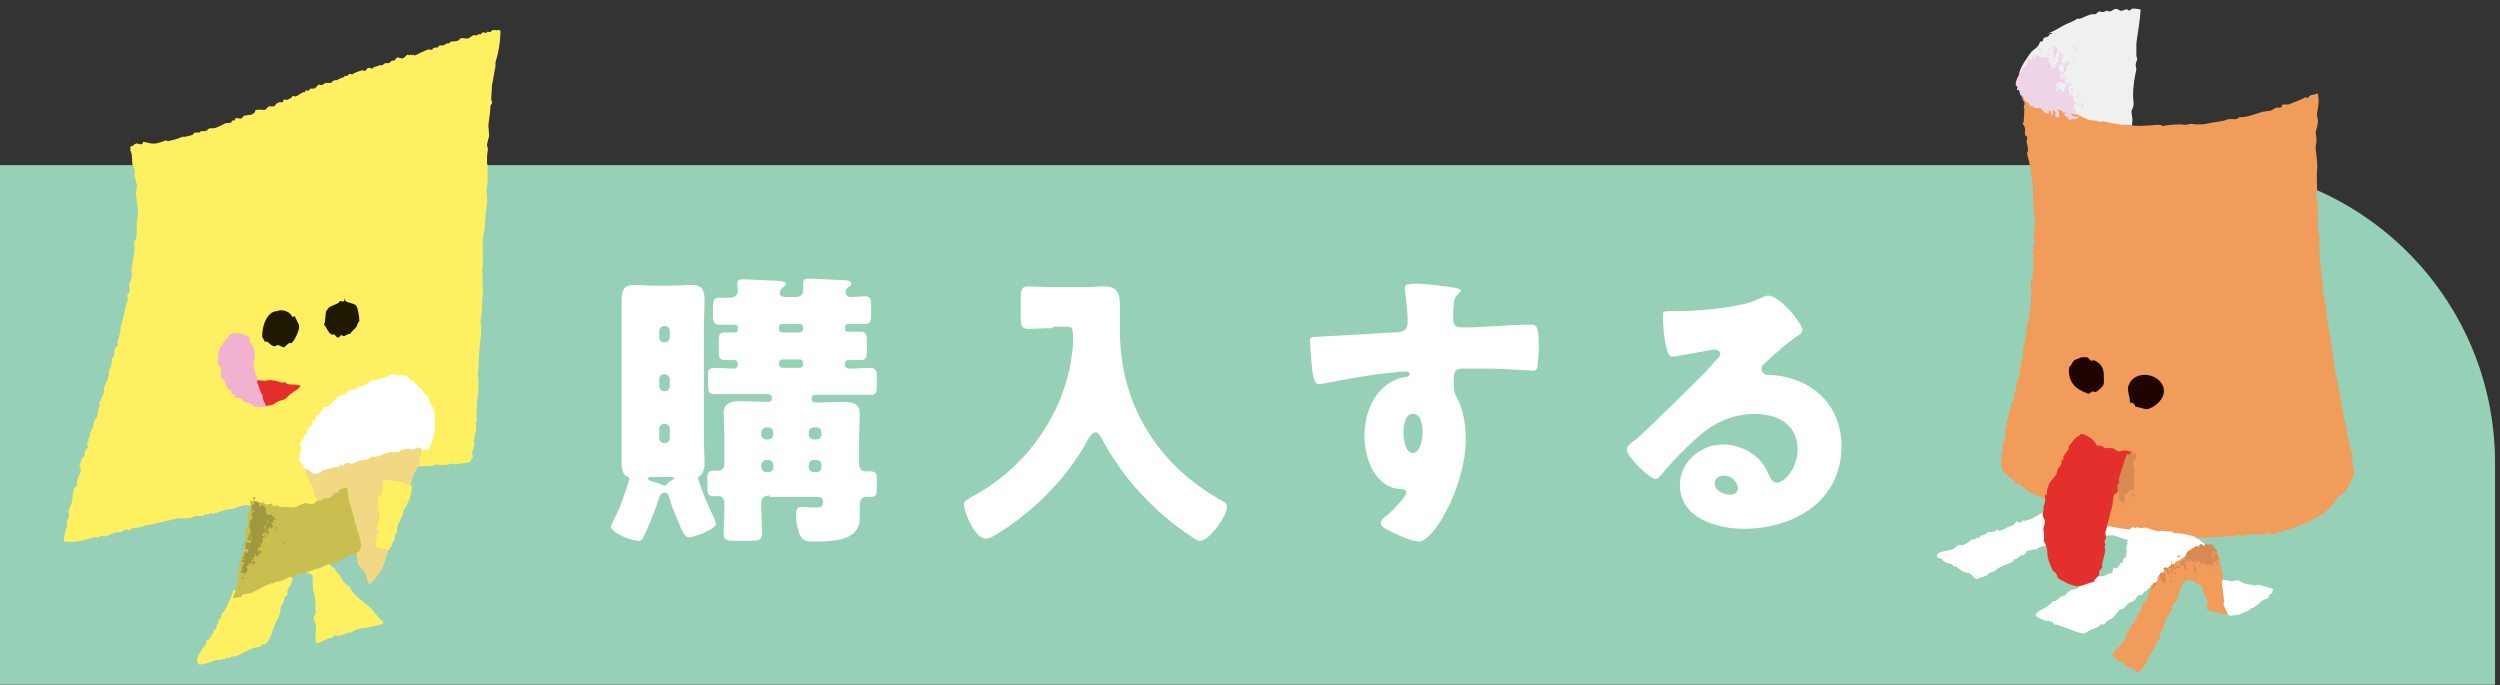 <?xml version="1.0" encoding="utf-8"?>
<!-- Generator: Adobe Illustrator 25.2.3, SVG Export Plug-In . SVG Version: 6.00 Build 0)  -->
<svg version="1.1" xmlns="http://www.w3.org/2000/svg" xmlns:xlink="http://www.w3.org/1999/xlink" x="0px" y="0px"
	 viewBox="0 0 352.7 96.7" style="enable-background:new 0 0 352.7 96.7;" xml:space="preserve">
<rect x="0" y="0" width="352.7" height="96.7" fill="#333333" stroke="none"/>
<style type="text/css">
	.st0{fill:#96D1B7;}
	.st1{fill:#FFFFFF;}
	.st2{fill-rule:evenodd;clip-rule:evenodd;fill:#FFFFFF;}
	.st3{fill-rule:evenodd;clip-rule:evenodd;fill:#F2D785;}
	.st4{fill-rule:evenodd;clip-rule:evenodd;fill:#FFF062;}
	.st5{fill-rule:evenodd;clip-rule:evenodd;fill:#C9BE50;}
	.st6{fill-rule:evenodd;clip-rule:evenodd;fill:#1E1900;}
	.st7{fill-rule:evenodd;clip-rule:evenodd;fill:#E3302C;}
	.st8{fill-rule:evenodd;clip-rule:evenodd;fill:#F2B1CE;}
	.st9{fill-rule:evenodd;clip-rule:evenodd;fill:#A0983F;}
	.st10{fill-rule:evenodd;clip-rule:evenodd;fill:#F19C5A;}
	.st11{fill-rule:evenodd;clip-rule:evenodd;fill:#F0F0F0;}
	.st12{fill-rule:evenodd;clip-rule:evenodd;fill:#1F0400;}
	.st13{fill-rule:evenodd;clip-rule:evenodd;fill:#EED4E6;}
	.st14{fill-rule:evenodd;clip-rule:evenodd;fill:#D78B52;}
</style>
<g id="レイヤー_1">
	<g id="レイヤー_1_1_">
	</g>
	<path class="st0" d="M352,96.6H0V23.3h310c23.2,0,42,18.8,42,42V96.6z"/>
	<g>
		<path class="st1" d="M87.7,46.1c0-1.3,0-2.5,0-3.8s0.3-2.1,1.7-2.1c1,0,2,0.1,2.9,0.1h2.4c1,0,1.9-0.1,2.9-0.1
			c1.4,0,1.8,0.7,1.8,2.1c0,1.3-0.1,2.5-0.1,3.8v15.4c0,1.3,0.1,2.5,0.1,3.8c0,0.7-0.1,1.3-0.6,1.8c-0.3,0.2-0.3,0.3-0.3,0.4
			c0,0.2,0.2,0.5,0.2,0.7c0.5,1.6,1.3,3.3,2,4.8c0.1,0.2,0.3,0.7,0.3,0.9c0,0.8-3.1,1.9-3.8,1.9c-0.6,0-0.9-0.7-1.5-2.2
			c-0.4-0.9-1.1-2.6-1.3-3.5c-0.2-0.5-0.3-0.6-0.5-0.6c-0.7,0-0.8,0.3-1.2,1.6c-0.4,1.2-1.4,3.7-2,4.8c-0.2,0.4-0.3,0.4-0.6,0.4
			c-1.2,0-3.9-1.2-3.9-2c0-0.2,0.4-0.9,0.4-1c0.7-1.3,1.1-2.3,1.5-3.6c0.3-0.7,0.4-1.3,0.6-1.8c0-0.1,0.1-0.2,0.1-0.3
			c0-0.3-0.2-0.4-0.4-0.4c-0.6-0.3-0.7-1.3-0.7-1.9c0-1.3,0-2.5,0-3.8V46.1z M92.1,67.3c-0.4,0-0.7,0-0.7,0.2s0.4,0.4,0.9,0.5
			c0.3,0.1,0.7,0.2,1.1,0.4c0.1,0,0.3,0.1,0.4,0.1c0.2,0,0.2-0.1,0.3-0.2c0.2-0.3,0.5-0.5,0.8-0.6l0.2-0.2c0-0.2-0.2-0.2-0.6-0.2
			C94.5,67.3,92.1,67.3,92.1,67.3z M94.5,46.7c0-0.4-0.3-0.7-0.7-0.7h-0.1c-0.4,0-0.7,0.3-0.7,0.7v0.9c0,0.4,0.3,0.7,0.7,0.7h0.1
			c0.4,0,0.6-0.2,0.7-0.7V46.7z M94.5,53.5c0-0.3-0.3-0.7-0.7-0.7h-0.1c-0.4,0-0.7,0.3-0.7,0.7v1c0,0.3,0.3,0.7,0.7,0.7h0.1
			c0.4,0,0.7-0.3,0.7-0.7V53.5z M94.5,60.5c0-0.4-0.3-0.7-0.7-0.7h-0.1c-0.4,0-0.7,0.3-0.7,0.7v1.3c0,0.4,0.3,0.7,0.7,0.7h0.1
			c0.4,0,0.7-0.3,0.7-0.7V60.5z M108.6,69.9c-0.7,0-1.2,0.3-1.2,1.1v0.3c0,1.3,0.1,2.6,0.1,3.9c0,1-0.5,1.1-1.6,1.1h-2.2
			c-1.1,0-1.6-0.1-1.6-1c0-1.3,0.1-2.6,0.1-4V71c0-0.7-0.4-1-0.8-1h-0.6c-0.8,0-1-0.2-1-1.1v-1.5c0-0.8,0.2-1,1.1-1h0.5
			c0.3,0,0.8-0.2,0.8-1V62c0-1.4-0.1-2.6-0.1-3.7c0-1.6,1.3-1.7,2.5-1.7c1.3,0,2.5,0.1,3.8,0.1c0.2,0,0.5-0.1,0.5-0.5v-0.1
			c0-0.3-0.2-0.5-0.5-0.5h-3.6c-1.3,0-2.7,0-4,0c-0.8,0-0.9-0.4-0.9-1.2v-1.6c0-0.7,0.2-0.9,1-0.9c0.9,0,1.8,0.1,2.7,0.1
			c0.4,0,0.5-0.4,0.5-0.7c0-0.2-0.2-0.5-0.4-0.5c-0.5,0-0.9,0-1.4,0c-0.8,0-0.9-0.4-0.9-1.3v-1.4c0-0.9,0.1-1.2,0.9-1.2h1.4
			c0.4,0,0.4-0.4,0.4-0.7c0-0.2-0.1-0.4-0.4-0.4c-0.7,0-1.4,0-2.2,0c-0.8,0-0.9-0.4-0.9-1.2v-1.4c0-0.8,0.1-1.2,0.9-1.2
			c0.5,0,1.1,0,1.6,0s1-0.4,1-0.9c0-0.2-0.1-0.8-0.1-1.1c0-0.5,0.4-0.6,0.8-0.6c0.7,0,3.9,0.2,4.8,0.2c1,0.1,1.3,0.2,1.3,0.4
			s-0.3,0.4-0.5,0.6c-0.2,0.2-0.4,0.4-0.4,0.7s0.2,0.6,0.8,0.6h1.3c0.7,0,1.2-0.2,1.2-1c0-0.1,0-0.4,0-0.6c0-0.1,0-0.3,0-0.4
			c0-0.5,0.4-0.6,0.8-0.6c0.7,0,3.8,0.2,4.7,0.2c0.5,0,1.3,0.1,1.3,0.5c0,0.3-0.3,0.4-0.5,0.6c-0.2,0.1-0.3,0.3-0.3,0.6
			c0,0.4,0.3,0.7,0.7,0.7c0.7,0,1.4-0.1,2.1-0.1s0.8,0.5,0.8,1.2v1.4c0,0.9-0.1,1.3-0.9,1.3s-1.6,0-2.4,0c-0.2,0-0.4,0.2-0.4,0.4
			c0,0.3,0,0.7,0.4,0.7c0.6,0,1.2,0,1.8,0c0.8,0,0.9,0.4,0.9,1.2v1.5c0,0.9-0.1,1.3-0.9,1.3c-0.6,0-1.1,0-1.7,0
			c-0.4,0-0.5,0.3-0.5,0.7c0,0.3,0.3,0.5,0.6,0.5c1,0,2-0.1,3-0.1c0.7,0,0.9,0.4,0.9,1.1v1.5c0,0.9-0.1,1.2-0.9,1.2
			c-1.3,0-2.7,0-4,0H115c-0.3,0-0.5,0.2-0.5,0.5v0.1c0,0.3,0.2,0.5,0.6,0.5c1.3,0,2.5-0.1,3.8-0.1c1.2,0,2.4,0.1,2.4,1.7
			c0,0.9-0.1,2.2-0.1,3.7v3.3c0,0.9,0.5,1.1,0.9,1.1h0.5c0.9,0,1.1,0.2,1.1,1v1.6c0,0.8-0.2,1-1,1h-0.5c-0.6,0-0.9,0.5-0.9,1.1
			c0,0.7,0,1.3,0,1.9c0,3.2-3.7,3.3-6.6,3.3c-1.2,0-1.6-0.2-2-1.3c-0.2-0.7-0.4-1.5-0.4-2.2c0-0.8,0-1.4,0.8-1.4
			c0.4,0,1,0.1,1.7,0.1c1,0,1.3,0,1.3-0.9c0-0.4-0.3-0.6-0.7-0.6h-6.8L108.6,69.9L108.6,69.9z M107.4,61.3c0,0.4,0.3,0.7,0.7,0.7
			h0.3c0.4,0,0.7-0.3,0.7-0.7V61c0-0.4-0.3-0.7-0.7-0.7h-0.3c-0.3,0-0.7,0.3-0.7,0.7V61.3z M109.1,65.6c0-0.4-0.3-0.7-0.7-0.7h-0.3
			c-0.3,0-0.7,0.3-0.7,0.7v0.3c0,0.4,0.3,0.7,0.7,0.7h0.3c0.4,0,0.7-0.2,0.7-0.7V65.6z M110.4,45.7c-0.3,0-0.5,0.2-0.5,0.5v0.2
			c0,0.3,0.2,0.5,0.5,0.5h2.4c0.3,0,0.5-0.2,0.5-0.5v-0.2c0-0.3-0.2-0.5-0.5-0.5H110.4z M110.4,50.7c-0.3,0-0.5,0.2-0.5,0.5v0.2
			c0,0.3,0.2,0.5,0.5,0.5h2.4c0.3,0,0.5-0.2,0.5-0.5v-0.2c0-0.3-0.2-0.5-0.5-0.5H110.4z M114.1,61.3c0,0.4,0.3,0.7,0.7,0.7h0.4
			c0.4,0,0.7-0.3,0.7-0.7V61c0-0.4-0.3-0.7-0.7-0.7h-0.4c-0.4,0-0.7,0.3-0.7,0.7V61.3z M114.1,65.9c0,0.4,0.3,0.7,0.7,0.7h0.4
			c0.4,0,0.7-0.3,0.7-0.7v-0.3c0-0.4-0.3-0.7-0.7-0.7h-0.4c-0.4,0-0.7,0.3-0.7,0.7V65.9z"/>
		<path class="st1" d="M148.5,46.3c-1.3,0-2.7,0.1-3.4,0.1c-1,0-1.1-0.5-1.1-1.8v-2.4c0-1.3,0.1-1.8,1.1-1.8c0.7,0,2,0.1,3.4,0.1
			h4.9c0.8,0,1.5-0.1,2.3-0.1c1.8,0,2.3,0.8,2.3,2.7c0,1.2,0,2.4,0,3.6c0,10.4,5.4,19,14.5,24c0.4,0.2,0.6,0.4,0.6,0.9
			c0,1.2-2.5,4.7-3.8,4.7c-0.3,0-0.7-0.2-0.9-0.4c-3.5-2.2-6.6-5.1-9.3-8.4c-1.3-1.7-2.6-3.6-3.6-5.5c-0.2-0.4-0.5-1-1-1
			c-0.4,0-0.8,0.7-1,1c-2.7,5.1-7.4,9.9-12.3,13c-0.5,0.3-1.5,1-2.1,1c-1.5,0-3.1-3.6-3.1-4.9c0-0.4,0.3-0.5,0.9-0.9
			c7.1-3.7,12.3-10.4,14-18.2c0.2-1.1,0.5-2.8,0.5-4c0-1.9-0.2-1.9-0.9-1.9h-2L148.5,46.3L148.5,46.3z"/>
		<path class="st1" d="M205.2,40.6c0.3,0,0.9,0.2,0.9,0.4c0,0.1-0.1,0.2-0.3,0.4s-0.6,0.5-0.7,1.2c0,0.4-0.1,1.3-0.1,1.9
			c0,1.1,0,1.7,1.3,1.7c3.2,0,6.4-0.4,9.7-0.4c0.6,0,1.1,0,1.1,2.9c0,0.8-0.1,2.5-0.2,3.1c-0.1,0.3-0.2,0.5-0.6,0.5
			c-0.2,0-4.6-0.3-5.9-0.3c-1.3,0-2.7,0-4.1,0c-0.8,0-1.2,0.4-1.2,1.2v1c0,1.1,0,1.1,0.6,2.2c0.8,1.6,1.1,3.8,1.1,5.5
			c0,6.6-4.5,14.5-6.6,14.5c-0.9,0-2.5-0.7-3.3-1.1c-1.1-0.5-2.1-0.9-2.1-1.5c0-0.4,0.5-0.9,0.9-1.1c0.8-0.7,2.7-2.6,2.7-3.2
			c0-0.4-0.4-0.5-0.7-0.5c-3.7-0.1-5.2-4.3-5.2-7.5c0-3.6,1.7-7.5,5.6-8.3c0.3,0,0.8-0.1,0.8-0.4c0-0.2-0.2-0.4-0.5-0.4
			c-0.4,0-3.4,0.3-4.1,0.4c-1,0.1-6.7,1.1-7.5,1.3c-0.2,0-0.5,0.1-0.7,0.1c-0.7,0-0.9-0.9-1.1-3.4c-0.1-1.3-0.2-2.3-0.2-2.6
			c0-0.6,0.2-0.7,1.2-0.7c3.7-0.2,7.4-0.4,10.6-0.6c1.1,0,2-0.1,2-1.5c0-1.1-0.2-3.3-0.4-4.4c0-0.2,0-0.2,0-0.3
			c0-0.3,0.1-0.6,0.6-0.6C199.6,39.8,204.2,40.4,205.2,40.6z M198,61c0,0.7,0.2,2.9,1.3,2.9s1.4-2,1.4-2.9s-0.2-2.6-1.3-2.6
			C198.2,58.3,198,60.2,198,61z"/>
		<path class="st1" d="M254.3,46.6c0,0.2-0.2,0.4-0.4,0.6c-1.7,1.1-3.5,2.7-5,4.1c-0.2,0.2-0.4,0.4-0.4,0.7c0,0.5,0.4,0.9,0.9,0.9
			c0.1,0,0.3,0,0.4,0c0.6,0,2,0.2,2.9,0.5c4.4,1.3,7.1,4.9,7.1,9.5c0,7.8-6.7,11.7-13.8,11.7c-3.8,0-9-1.5-9-6.2
			c0-3.3,3-5.7,6.1-5.7c2.1,0,4.2,1,5.5,2.6c0.6,0.8,0.7,1.2,1.1,2c0.2,0.4,0.5,0.8,1,0.8c1,0,2.9-2,2.9-4.7c0-3.5-2.8-5-6-5
			c-3,0-5.6,1.1-7.9,3.1c-1.5,1.3-3.8,3.6-5,5.1c-0.6,0.7-0.9,1-1.1,1c-0.9,0-4.1-3.3-4.1-4.1c0-0.5,0.4-0.9,1.3-1.5
			c1-0.8,7.8-7.5,9.2-8.9c0.8-0.8,1.4-1.5,2.1-2.3c0.3-0.3,0.6-0.5,0.6-0.9c0-0.5-0.7-0.6-0.8-0.6s-4.6,0.8-5.6,1
			c-0.2,0-0.3,0-0.5,0c-0.9,0-1.2-4.6-1.2-5.4v-0.4c0-0.6,0.1-0.6,1.3-0.6h0.9c2.6,0,8.5-0.5,10.8-1.5c1-0.4,1.5-0.7,1.8-0.7
			C251.2,41.7,254.3,45.7,254.3,46.6z M243.2,67.1c-0.7,0-1.3,0.4-1.3,1.1c0,1.1,1.4,1.6,2.3,1.6c0.5,0,1-0.4,1-0.9
			C245.2,68.4,244.6,67.1,243.2,67.1z"/>
	</g>
</g>
<g id="bgph">
</g>
<g id="ぺぱたち">
	<g>
		<path class="st2" d="M53.1,53.6c0.1,0.1,0.1,0.1,0,0.1C53.1,53.6,53.1,53.6,53.1,53.6z"/>
		<g>
			<path class="st3" d="M51.8,73.1c-0.3,0-7.3,0.3-7.3,0.3s-3.7-4.2-3.7-4.5s0.3-3.9,0.7-3.9c0.4,0.1,7.2-1.9,7.2-1.9L51.8,73.1z"/>
			<path class="st4" d="M44.1,80.5c-0.5,0-0.6,0.1-1.1,0.2c0.1,0,0,0,0.1,0.1c0.2,0.2,0.2,0,0.4,0c0.2,0.1,0.4,0.3,0.6,0.4
				c0,0.7,0,1.9,0.2,2.6c0.1,0.2,0.2,0.8,0.2,1.1c-0.1,0.5,0.1,1.5,0,1.8c-0.1,0.1-0.2,0.1-0.2,0.2c-0.2,0.6,0.4,1.1,0.3,1.6
				c-0.1,0.9-0.1,1.5,0,2.2c0.1,0,0.1,0,0.1,0.1c0.5-0.2,1.1-0.5,1.6-0.7c0.2-0.1,0.5-0.1,0.7-0.2c0.1-0.1,0.2-0.2,0.2-0.3
				c0.2-0.1,0.3,0.2,0.6,0.1c0.5-0.1,1.1-0.4,1.6-0.5c0,0,0.1,0,0.1,0.1c0.5-0.4,1.4-0.8,2-0.7c0.3,0,2.4-0.5,2.5-0.6
				c0.1-0.1,0.1-0.2,0.1-0.3c-0.6-0.3-1.1-1.1-1.5-1.6c-0.7-0.9-3-2.1-3.2-3.3c-0.1,0-0.1,0-0.2-0.1c-0.9-0.4-1.1-1.7-1.9-2.2
				c0-0.1,0-0.2,0-0.3c-0.1,0-0.1,0-0.2,0c-0.2-0.3-0.4-0.4-0.7-0.6c-0.5,0.1-0.9,0.4-1.4,0.6c-0.5,0.2-0.9,0-1.3,0.2
				C44,80.4,44.1,80.5,44.1,80.5z"/>
			<path class="st4" d="M27.9,93.5c0,0.1,0,0.1,0,0.2c0.8,0.2,1.9-0.4,2.7-0.6c0.2,0,0.3,0,0.5,0c0.4-0.1,0.6-0.2,1-0.3
				c0.1,0,0.3,0,0.4,0c0,0,0.2-0.2,0.2-0.2c0.2,0,0.3,0,0.5,0c0.8-0.3,1.8-0.9,2.6-1.2c0.4-0.1,0.5,0,0.9-0.2c0.1,0,0.2-0.2,0.3-0.3
				c0.2-0.1,0.3,0.1,0.4,0c0.8-0.6,1-1.9,1.4-2.9c0.2-0.5,0.6-1,0.7-1.5c0.1-0.3,0-0.5,0.1-0.8c0.1-0.3,0.4-0.7,0.5-1
				c0-0.1,0-0.3,0-0.4c0.1-0.1,0.3-0.2,0.4-0.3c0.1-0.2,0-0.6,0.1-0.8c0.2-0.4,0.5-0.8,0.6-1.2c0.1-0.3,0-0.4,0.1-0.7
				c0.1-0.2,0.2-0.1,0.2-0.4c-0.1,0-0.1,0-0.2-0.1c-0.2-0.2-0.6-0.1-0.9-0.1c-0.1,0.3-0.1,0.3-0.5,0.3c-0.1,0.1-1.3,0.5-1.6,0.6
				c-0.1,0-0.3-0.2-0.5-0.1c-0.1,0.1-0.1,0.2-0.2,0.3c-0.1,0-0.2,0-0.4,0c-0.1,0.1-0.2,0.2-0.3,0.3c-0.2,0.1-0.4,0-0.7,0.2
				c-0.1,0-0.1,0.2-0.1,0.3c-0.2,0.1-0.4-0.1-0.7,0c-0.1,0.1-0.2,0.2-0.2,0.3c-0.2,0.1-0.5,0-0.6,0c-0.7,0.3-0.8,0.6-1.7,0.3
				c-0.1,0.9-0.9,2.4-1.3,3.1c-0.1,0.1-0.2,0.1-0.3,0.2c-0.1,0.3-0.1,0.5-0.2,0.8c-0.1,0.1-0.2,0.1-0.3,0.2c0,0.1,0,0.3,0,0.4
				c-0.1,0.1-0.2,0.2-0.2,0.3c-0.1,0.2,0,0.4-0.2,0.6c-0.1,0.1-0.3,0.1-0.3,0.2c0,0.1,0,0.2,0,0.2c0,0.1-0.5,0.8-0.5,0.9
				c-0.2,0.1-0.3,0.2-0.5,0.3c0,0.1,0,0.3,0,0.4c-0.1,0.2-0.3,0.3-0.4,0.5c-0.3,0.6-0.8,1.1-0.9,1.8C28,93.5,27.9,93.5,27.9,93.5z"
				/>
			<path class="st4" d="M42.3,80.9c0,0,0,0.1-0.1,0.1C42.3,81,42.3,80.9,42.3,80.9z"/>
			<path class="st4" d="M42,81c0.1,0.2,0,0.1,0.1,0.2c0,0,0,0,0-0.1c0-0.1,0,0,0.1-0.1C42.1,81,42,81,42,81z"/>
			<path class="st3" d="M52.6,80.4l1.5-0.6l0.9-2.7c0,0-1.7-2.3-1.6-1.9c0.1,0.5-0.6,1.3-0.6,1.3L52.6,80.4z"/>
			<path class="st4" d="M50,66.4l-6.3-0.4l-4,0.7c0,0-2-3.3-2-3.6c0-0.3,0.4-5.3,0.9-5.7c0.4-0.4,10.7-8.6,11-8.7
				c0.3-0.1,10.9-1.6,11.2-1.2c0.3,0.3,3.8,3.5,3.8,4.9c0,1.4,0.3,7.2,0.3,7.2l-2.3,4.8l-1.4,1.3c0,0-4.3,0.2-4.5,0.2
				C56.3,65.9,50,66.4,50,66.4z"/>
			<path class="st4" d="M18.9,33.9c0.2,1.2,0,2.4-0.3,3.6c-0.1,0.5,0,1.1,0,1.4c0,0.4-0.3,1-0.4,1.3c0,0,0.1,0.5,0.1,0.6
				c0,0.1-0.1,0.5-0.1,0.6c0,0-0.2,0.1-0.2,0.1c-0.1,0.4,0.1,0.6,0,0.9c-0.4,1.2-0.6,2.7-1,3.8c0,0.2,0,0.4,0,0.6
				c-0.1,0.4-0.3,1-0.4,1.4c0,0.2,0,0.4,0,0.6c-0.1,0.1-0.3,0.3-0.4,0.4c-0.1,0.3,0,0.6-0.1,0.9c0,0.2-0.3,0.4-0.3,0.5
				c0,0.4-0.1,0.7-0.1,1.1c-0.1,0.2-0.3,0.4-0.3,0.5c-0.1,0.2,0,0.4,0,0.6c-0.1,0.6-0.5,1.3-0.7,1.8c0,0.3,0,0.7-0.1,1
				c-0.1,0.4-0.5,0.9-0.6,1.3c0,0.1,0,0.2,0.1,0.3c-0.1,0.3-0.2,0.6-0.3,0.8c0,0.3,0,0.5-0.1,0.8c-0.1,0.1-0.2,0.3-0.3,0.4
				c-0.2,0.4-0.2,0.7-0.3,1.1c-0.2,0.6-0.5,0.6-0.4,1.4c-0.1,0-0.1,0-0.2,0c0,0,0,0.1,0,0.1c-0.1,0.1,0.1,0.2,0,0.4
				c0,0.1-0.2,0.1-0.2,0.3c0,0.1,0.1,0.4,0.1,0.6c-0.1,0.2-0.3,0.4-0.4,0.5c-0.1,0.3,0,0.5-0.1,0.8c-0.1,0.1-0.2,0-0.3,0.2
				c0,0-0.4,1-0.4,1.1c0.1,0.1,0.2,0.5,0.2,0.7c-0.1,0.4-0.4,1-0.5,1.4c-0.1,0.3,0.1,0.6-0.1,0.8c-0.1,0.1-0.2,0.1-0.3,0.3
				c-0.3,0.4-0.2,1.4-0.4,2.1c-0.1,0.3-0.3,0.7-0.4,1c-0.1,0.4,0.1,0.6,0,1c-0.1,0.2-0.3,0.6-0.3,0.8c0,0.1,0.1,0.4,0,0.7
				c-0.2,0.6-0.4,1-0.4,1.8c0,0,0,0,0.1,0.1c1.5,0.2,2.9-0.2,4.1-0.6c0.3-0.1,0.5,0.1,0.7,0c0.1,0,0.2-0.2,0.4-0.2
				c0.1,0,0.3,0,0.4,0.1c0.5-0.1,1.2-0.4,1.6-0.6c0.1,0,0.6,0,0.8-0.1c0.2,0,0.5-0.3,0.7-0.3c0.2-0.1,0.2,0.2,0.4,0.1
				c0.2,0,0.4-0.2,0.5-0.3c0.4-0.1,0.6,0,1.1-0.1c0.1-0.1,0.1-0.1,0.2-0.2c0.1,0,0.2,0.1,0.3,0.1c0.1-0.1,0.1-0.1,0.2-0.2
				c0.3,0,0.6,0,0.9-0.1c1.2-0.3,2.4-0.6,3.4-0.8c0.6-0.2,1.3,0,1.8-0.1c0.3,0,0.7-0.2,1-0.3c0.3,0,0.7,0,1,0c0.1,0,0.3-0.3,0.4-0.3
				c0.1,0,0.2,0.1,0.3,0.1c0.1,0,0.3-0.2,0.4-0.2c0.1,0,0.3,0.1,0.4,0.1c0.5-0.2,1.2-0.4,1.8-0.6c0.3-0.1,0.9,0,1.2-0.2
				c0.3-0.1,1.5-0.6,2-0.4c0,0,0.8,0.5,0.9,0.5c0.1,0.1,0.1,0.3,0.1,0.3c0.2,0.1,0.5,0.1,0.7,0.2c0.1,0,0.3,0.3,0.4,0.3
				c0.3,0.1,0.6,0,0.9,0.1c0.1,0.1,0.1,0.2,0.2,0.3c0.4,0.2,1.4,0.1,1.8,0.1c0.1,0,0.3,0.2,0.3,0.2c0.2,0.1,1.8,0,2.1-0.1
				c0.1-0.1,0.2-0.2,0.3-0.3c0.2,0,0.3,0,0.5,0c0.7-0.2,1.6-0.5,1.9-1.1c-0.3-0.3-0.2-0.7-0.4-1.3c-0.1-0.2-0.3-0.3-0.4-0.5
				c-0.2-0.4-0.1-0.8-0.3-1.3c-0.1-0.3-0.4-0.5-0.5-0.8c0-0.1,0-0.3,0-0.4c-0.1-0.1-0.3-0.3-0.4-0.6c0-0.2,0-0.4-0.1-0.6
				c0,0,0,0-0.1,0c-0.2-0.4-0.7-0.4-0.9-0.7c-0.1-0.1,0-0.2-0.1-0.3c0,0,0,0,0-0.1c-0.1,0-0.3,0-0.4-0.1c-0.1,0-0.9-1.1-0.9-1.2
				c-0.1-0.2,0-0.3-0.1-0.5c-0.1,0-0.2-0.1-0.3-0.1c-0.6-1.2,0.2-3.1,0.6-3.9c0.1-0.3,0.2-0.6,0.3-0.9c0.1,0,0.1,0,0.2-0.1
				c0.4-0.5,0.6-1.1,0.9-1.6c0.3-0.5,0.9-0.8,1.3-1.1c0.4-0.4,0.7-0.9,1.2-1.2c0.1,0,0.3,0,0.4-0.1c0.1-0.1,0.6-0.7,0.8-0.8
				c0.3-0.2,0.6-0.2,0.9-0.4c0.1,0,0.1-0.2,0.2-0.3c0.1,0,0.3,0,0.4-0.1c0,0,0-0.1,0-0.1c0.1-0.1,0.4-0.3,0.5-0.4
				c0.3-0.2,0.6-0.2,0.9-0.4c0.1-0.1,0.3-0.3,0.4-0.4c0.2,0,0.5,0,0.7-0.1c0.2-0.1,0.6-0.4,0.9-0.5c0.1,0,0.2,0.1,0.4,0.1
				c0.1-0.1,0.2-0.2,0.3-0.3c0.7-0.3,2-0.8,2.8-0.7c0.4,0.1,1-0.1,1.4-0.1c0.1,0,0.3,0.2,0.4,0.2c0.2,0,0.6-0.4,0.8-0.2
				c0.3,0.2,0.6,0.6,0.9,0.7c0.1,0,0.2,0,0.3-0.1c0.2,0,0.6,0.2,0.8,0.3c0.8,0.5,2,1.5,2.4,2.4c0,0.3,0,0.6,0,0.9
				c0.1,0.4,0.6,0.6,0.8,1.1c0,0.1,0,0.1-0.1,0.2c0.9,0.4,1,2,0.8,3.2c-0.1,0.3,0.1,0.9-0.1,1.3c-0.3,0.7-0.9,1.4-1.1,2.1
				c-0.2,0.6,0.3,1,0.1,1.5c-0.2,0.6-0.4,1.3-0.5,2c0.4,0.1,1,0.1,1.5,0.1c0.1,0,0.8-0.2,1.1-0.2c0.2,0,0.2,0.2,0.4,0.1
				c0.7-0.1,1.4-0.2,2.1-0.3c0-0.3,0.2-0.5,0.3-0.7c0-0.1,0-0.3-0.1-0.4c0-0.4,0.2-0.9,0.3-1.2c0.1-0.4-0.1-0.7,0-1.1
				c0.2-0.6,0.4-1.6,0.2-2.2c0-0.1,0.2-0.2,0.2-0.3c0-0.1-0.1-0.5-0.1-0.6c0,0,0.1-1.9,0.1-2.1c0.2-0.8,0.2-2,0.2-2.9
				c0-0.3-0.1-0.7-0.1-0.9c0.2-1.6,0.1-3.3,0.4-5.1c0.1-0.3,0-1.1,0.1-1.6c0-0.1-0.2-0.6-0.1-0.9c0.3-1.2,0.1-2.4,0.3-3.6
				c0.1-0.5-0.1-1.2,0-1.8c0-0.5,0-1.1-0.1-1.6c0.2-0.9,0.1-1.9,0.1-3.1c0-0.5,0-0.9,0-1.4c0.4-1.6,0.3-3.3,0.6-5
				c0.1-0.4,0-1.4-0.1-1.8c0-0.1,0.1-0.6,0.1-0.7c0.2-0.9,0-1.8,0.1-2.4c0-0.3,0-0.5-0.1-0.8c0-0.5,0-1.2,0.1-1.7
				c0.1-0.3-0.1-0.7-0.1-0.9c0.1-0.5,0.2-0.8,0.3-1.2c0-0.5-0.1-1.1-0.1-1.6c0.1-0.6,0.3-2.3,0.3-2.7c0-0.1,0.2-0.3,0.2-0.3
				c0.1-0.2-0.1-0.4-0.1-0.5c0-0.7,0.1-1.4,0.1-2.1c0.2-0.8,0.3-1.8,0.5-2.6c0-0.2,0-0.4,0-0.6c0.4-1.3,0.7-2.8,0.7-4.5
				c-0.1,0-0.1,0-0.3-0.1c-0.2,0.2-0.5-0.1-0.9,0.1c-0.1,0.1-0.1,0.1-0.2,0.2c-0.2,0.1-0.3-0.1-0.5,0c0,0,0,0.1,0,0.1
				c-0.1,0.1-0.5-0.1-0.7,0c0,0.1-0.1,0.1-0.1,0.2c-0.2,0.1-0.3,0-0.4,0c-0.1,0.1-0.1,0.1-0.2,0.2c-0.1,0-0.3-0.1-0.6,0
				c-0.2,0.1-0.4,0.3-0.6,0.4c-0.3,0.1-1-0.1-1.1,0c-0.3,0.2-0.2,0.4-0.8,0.4c-0.2,0.1-0.6,0-0.7,0.1c0,0.1,0,0.1-0.1,0.2
				c-0.2,0-0.3,0-0.5,0.1c-0.1,0-0.2,0.2-0.3,0.2c-0.2,0-0.4,0-0.6,0c0,0-0.2,0.3-0.3,0.3c-0.2,0-0.4,0-0.6,0.1
				c0,0.1-0.1,0.1-0.1,0.2c-0.3,0.1-0.4-0.1-0.7,0c-0.5,0.2-1.1,0.5-1.7,0.8c-0.1,0.1-0.2-0.1-0.3-0.1c0,0,0,0.1-0.1,0.1
				c-0.1,0-0.2-0.1-0.3-0.1c0,0,0,0.1-0.1,0.1c-0.1,0-0.3-0.1-0.3-0.1c-0.2,0.1-0.4,0.4-0.6,0.5c-0.4,0.1-0.6-0.1-0.8-0.1
				c-0.2,0-0.3,0.3-0.4,0.4c-0.2,0.1-0.4,0-0.5,0.1c-0.1,0.1-0.2,0.3-0.4,0.3c-0.1,0-0.3,0-0.4,0c-0.1,0-0.4,0.2-0.4,0.3
				c-0.1,0-0.3,0-0.4,0c-0.3,0.1-0.6,0.2-0.9,0.3c-0.1,0.1-0.1,0.1-0.2,0.2c-0.1,0-0.3-0.2-0.6-0.1c-0.2,0.1-0.2,0.3-0.4,0.4
				c-0.1,0.1-0.2-0.1-0.3-0.1c-0.4,0.1-1.2,0.3-1.5,0.6c-0.1,0-0.3-0.1-0.4-0.1c-0.1,0.1-0.2,0.2-0.3,0.3c-0.1,0-0.3,0-0.4,0
				c0,0.1,0,0.1-0.1,0.2c-0.1,0-0.9,0.3-0.9,0.4c-0.2,0-0.4,0-0.6,0.1c-0.1,0.1-0.2,0.2-0.3,0.3c-0.3,0-0.5,0-0.8,0
				c-0.2,0.1-0.4,0.3-0.5,0.3c-0.1,0-0.3,0-0.4-0.1c-0.2,0.1-0.4,0.5-0.7,0.6c-0.2,0-0.3,0-0.5,0c-0.1,0-0.1,0.2-0.3,0.3
				c-0.1,0-0.3,0-0.4-0.1c0,0.1,0,0.2-0.1,0.3c-0.1,0-0.3,0-0.4,0.1c-0.3,0.1-0.5,0.4-0.9,0.5c-0.1,0-0.3,0-0.4-0.1
				c-0.1,0.1-0.1,0.2-0.2,0.3c0,0-0.6,0.3-0.6,0.3c-0.1,0-0.2,0-0.3-0.1L40,14.1c0,0.1-0.1,0.2-0.1,0.3c-0.2,0.1-0.4,0-0.4,0
				c-0.1,0-0.5,0.2-0.6,0.3c0,0.1,0,0.1-0.1,0.2c-0.3,0.2-0.6,0.1-0.8,0.1c-0.3,0.1-0.4,0.4-0.6,0.5c-0.4,0-1.3-0.1-1.4,0.1
				c0,0.1,0,0.2-0.1,0.3c-0.1,0.1-0.4,0.3-0.5,0.3c-0.3,0-0.6,0.1-0.9,0.1c-0.2,0.1-0.3,0.3-0.4,0.4c-0.2,0.1-0.7-0.1-0.9,0
				c0,0.1-0.1,0.2-0.1,0.3c-0.1,0-0.2,0-0.3,0c-0.1,0-0.1,0.2-0.2,0.3c-0.3,0.1-0.5,0-0.8,0.1c-0.5,0.2-1.4,0.8-1.9,0.7
				c-0.5-0.1-0.6,0.3-0.9,0.4c-0.2,0-0.4,0-0.6,0c-0.1,0-0.2,0.2-0.3,0.2c-0.2,0-0.4,0-0.6,0c-0.1,0-0.2,0.2-0.3,0.3
				c-0.4,0.2-0.8,0.2-1.1,0.3c-0.1,0-0.3,0-0.4,0c-0.6,0.3-1.1,0.4-1.9,0.6c-0.1,0-0.3,0-0.4-0.1c-0.8,0.3-1.4,0.6-2.3,0.4L20.2,20
				c0,0.1-0.1,0.2-0.1,0.3c-0.4,0.2-0.7-0.2-1,0c-0.2,0.1-0.3,0.2-0.4,0.3c-0.1,0-0.2,0-0.3,0.1c0,0.2,0,0.4,0,0.6
				c0.3,0.3,0.2,1.5,0.3,2c0.1,0.2,0.2,0.3,0.3,0.6c0.1,0.4-0.1,0.6,0,1c0.1,0.3,0.2,0.7,0.3,1.1c0.1,0.5-0.2,1.1-0.1,1.6
				c0.1,1.1,0.5,2.3,0.1,3.5c0,0.3,0,0.5,0,0.8c0,0.5,0,1.8-0.2,2.1c0,0,0,0,0,0.1C19,33.9,18.9,33.9,18.9,33.9z"/>
			<path class="st2" d="M58.5,50.7c0.1,0,0.1,0,0.2,0.1c0,0,0,0,0,0.1C58.5,50.8,58.5,50.8,58.5,50.7z"/>
			<path class="st2" d="M45.2,58.1c0,0.1,0,0.1,0,0.2c-0.2,0.1-0.5,0.4-0.6,0.5c-0.1,0.1,0,0.3-0.1,0.4c-0.1,0.1-0.5,0.1-0.5,0.3
				c0,0,0.1,0.3,0.1,0.4c-0.1,0.2-0.4,0.3-0.5,0.4c-0.2,0.3-0.2,0.6-0.4,0.9c-0.1,0.1-0.2,0.2-0.3,0.3c0,0.1,0,0.2,0,0.3
				c-0.1,0.2-0.5,0.5-0.5,0.7c0,0.3,0,0.5,0.1,0.8c-0.1,0.5-0.3,1.1-0.3,1.7c0.4,0.3,0.5,0.7,0.7,1.1c0.7,0,1,0.7,1.6,0.8
				c0.4-0.2,1.1-0.4,1.5-0.5c0.4,0,0.8,0,1.2-0.1c1.9-0.8,3.9-1.3,5.9-1.9c0.4-0.1,0.8,0.1,1.1,0c0.1,0,0.4-0.2,0.6-0.3
				c0.2,0,0.4,0,0.6,0.1c0.1,0,0.2-0.2,0.3-0.3c0.2,0,0.5,0,0.7,0.1c0.8-0.3,1.9-0.4,2.6-0.5c0.4-0.1,0.9,0.1,1.5-0.1
				c0.3-0.8,0.6-1.5,0.8-2.3c0.1-0.5,0.1-3-0.1-3.4c-0.1-0.3-0.5-0.6-0.6-0.9c-0.1-0.3-0.1-0.7-0.3-1c-0.1-0.1-0.4-0.2-0.5-0.3
				c0-0.1,0-0.2-0.1-0.3c-0.3-0.4-0.7-0.7-1.1-1.1c-0.1-0.1-0.1-0.2-0.2-0.3c-0.2-0.1-0.4-0.1-0.5-0.2c-0.2-0.2-0.3-0.5-0.7-0.6
				c-0.7-0.2-1.2,0.3-1.6-0.3c-0.7,0.4-1.6,0.6-2.4,0.9c-0.3,0-0.5,0.1-0.8,0.1c-0.3,0.1-0.7,0.6-1,0.7c-0.3,0-0.5,0.1-0.8,0.1
				c-0.1,0.1-0.3,0.3-0.4,0.4c-0.3,0.2-0.7,0-1,0.2c-0.2,0.1-0.3,0.4-0.5,0.5c-0.3,0.2-0.6,0.1-0.9,0.3c-0.3,0.2-0.6,0.6-0.9,0.9
				c-0.2,0.1-0.4,0.5-0.6,0.5c-0.6,0.3-0.5-0.1-0.8,0.5C45.4,58.1,45.3,58.1,45.2,58.1z"/>
			<path class="st3" d="M54.1,79.8c-0.5,0-0.6-0.1-1-0.2c0-0.2-0.2-0.4-0.2-0.5c-0.1-0.2,0.1-0.3,0.1-0.4c0-0.1,0-0.3-0.1-0.4
				c0-0.1,0.2-0.2,0.3-0.3c0-0.1-0.1-0.3-0.1-0.4c0-0.1,0.2-0.4,0.3-0.5c0-0.2,0-0.5-0.1-0.7c-0.1-0.4,0.1-0.8,0.2-1.2
				c0.1-0.3-0.1-0.8-0.1-1.2c0-0.2,0.2-0.4,0.3-0.6c0.1-0.5-0.1-1,0.1-1.6c0.1-0.3,0.4-0.8,0.4-1.1c0.2-0.6-0.2-1.9,0.6-2.1
				c0.2-0.1,0.4-0.1,0.6-0.2c1.2-0.6,1.5,0,2.5,0.1c0.2-0.6,0.3-1.2,0.6-1.8c0.2-0.4,0.5-0.8,0.7-1.3c0-0.2,0-0.3-0.1-0.5
				c0.2-0.6,0.5-1,0.3-1.7c-0.2,0-0.2,0-0.4-0.1c-0.3,0.2-0.6,0.3-0.9,0.3c-0.1,0-0.4-0.1-0.4-0.1c-0.4-0.1-0.6,0.2-1,0.2
				c0,0,0-0.1-0.1-0.1c-0.1,0.1-0.1,0.2-0.2,0.3c-0.1,0.1-0.3,0.1-0.4,0.1c-0.4,0.1-0.8-0.1-1.1,0c-0.5,0.2-1.4,0.5-1.9,0.7
				c-0.2,0-0.3-0.2-0.5-0.1c0,0-0.6,0.5-0.8,0.5c-0.4,0-0.7,0-1.1,0.1c-0.3,0.1-0.5,0.4-0.8,0.4c-0.3,0.1-0.5-0.2-0.9-0.1
				c-0.3,0.1-0.3,0.3-0.5,0.4c0,0-0.1-0.1-0.3-0.1c-0.1,0-0.3,0.3-0.4,0.3c-0.2,0-0.3,0-0.5,0c-0.5,0.1-1.1,0.4-1.7,0.4
				c-0.1,0.2-0.2,0.2-0.2,0.5c0.3,0.3,0.1,0.7,0.3,1.1c0.1,0.2,0.3,0.2,0.4,0.3c0.1,0.2,0.1,1,0.1,1.3c0.3,0.2,0.4,0.5,0.8,0.6
				c0.3-0.6,2-0.3,2.1,0.3c-0.2,0.3,0.1,0.9,0,1.4c-0.1,0.4,0.2,0.5,0.3,0.8c0.1,0.3-0.2,0.6-0.1,1.1c0.1,0.5,0.4,0.8,0.6,1.2
				c0.1,0.4-0.2,0.7-0.1,1c0.1,0.1,0.2,0.2,0.3,0.3c0.2,0.6-0.5,1-0.1,1.5c0.1-0.1,0.1-0.1,0.2-0.1c0.3,0.4,0.3,1.4,0.4,1.9
				c0.2,0.6,0.8,0.9,1.1,1.5c0.2,0.5,0.1,1.3,0.6,1.4C52.7,81.9,53.9,80.6,54.1,79.8z"/>
			<path class="st4" d="M54.1,67.7c-0.2,0.6,0,1.2-0.2,1.9c-0.1,0.2-0.4,0.3-0.5,0.4c-0.2,0.3,0,2.1,0.1,2.7
				c0.1,0.6-0.3,1.3-0.3,1.7c0,0.2,0.2,0.5,0.3,0.8c-0.1,0.1-0.1,0.1-0.3,0.2c-0.1-0.1-0.1-0.1-0.2-0.1c0,0,0,0,0,0.1
				c0.4,0.3,0,0.9,0,1.2c-0.1,0.3,0.2,0.6,0.3,0.7c0.4,0,1.4,0.3,1.4,0.3c0.1,0,0.1,0,0.2,0c0.1-0.2,0.1-0.3,0.2-0.5
				c0.1,0,0.1,0,0.2,0.1c0,0,0,0,0-0.1c0-0.1-0.1-0.2,0-0.4c0.1-0.2,0.3-0.5,0.4-0.6c0-0.2,0-0.4,0-0.6c0-0.1,0.3-0.3,0.3-0.4
				c0-0.3,0.1-0.6,0.1-0.9c0.2-0.6,0.6-1.2,0.8-1.8c0-0.1,0-0.3,0-0.4c0.1-0.2,0.3-0.4,0.4-0.6c0.5-0.9,0.8-1.8,0.8-2.9
				c-0.8-0.2-1.4-0.5-2-0.6C55.1,67.7,54.5,67.8,54.1,67.7z"/>
			<path class="st5" d="M32.9,84.4c0.2,0,1.1-0.2,1.1-0.2c0.1-0.1,0.1-0.2,0.2-0.3c0.2-0.1,1.2-0.2,1.2-0.2c1-0.5,1.8-1,2.8-1.4
				c0.2,0,0.3,0,0.5,0c0-0.1,0-0.1,0.1-0.2c0.2,0,0.4,0,0.7-0.1c0.5-0.2,0.9-0.4,1.4-0.6c0.3-0.1,0.3,0.2,0.5,0.1
				c0.1,0,0.4-0.4,0.5-0.5c0.4-0.1,0.8-0.1,1.2-0.2c1.1-0.4,2.3-0.9,3.4-1.3c0.2,0,0.3,0,0.5,0c0.9-0.3,1.7-0.8,2.5-1.2
				c0.6-0.3,1.4-0.3,1.4-1.1c0.2-0.4-0.3-1.8-0.4-2.2c-0.4-1-0.6-2.5-1.1-3.8c-0.3-0.6-0.2-1.8-0.5-2.4c-0.1,0-0.9,0.2-1,0.3
				c-0.1,0.1-0.1,0.3-0.2,0.4c-0.2,0.1-0.4,0-0.6,0.1c-0.2,0.2-0.2,0.5-0.5,0.6c-0.4,0.2-0.6,0-0.9,0.1c-0.1,0-0.3,0.3-0.4,0.3
				c-0.2,0-0.5,0-0.7,0.1c-0.1,0.1-0.1,0.2-0.2,0.3c-0.6,0.3-1-0.1-1.4,0c-0.5,0.1-1.1,0.5-1.5,0.6c0,0-1.9-0.1-2.1-0.1
				c0,0-0.2-0.2-0.2-0.2c-0.2-0.1-0.4,0.2-0.6,0.1c-0.1-0.1-0.2-0.2-0.3-0.3c-0.2-0.1-0.4,0.1-0.7,0.1c-0.1,0-0.3-0.2-0.4-0.3
				c-0.1,0-0.3,0-0.4,0c-0.5-0.1-1-0.2-1.5-0.3c0.1,0.9-0.2,1.9-0.4,2.6c0,0.2,0.2,0.6,0.1,0.9c-0.1,0.3-0.4,0.7-0.4,1
				c0,0.1,0.1,0.3,0.1,0.4c0,0.5-0.2,1.1-0.3,1.6c0,0.2,0,0.5,0,0.7c-0.1,0.4-0.4,0.8-0.5,1.1c-0.1,0.3-0.1,1-0.2,1.3
				c0,0.1,0.1,0.2,0.1,0.3c-0.1,0.5-0.4,0.5-0.1,1c-0.2,0.5-0.2,0.9-0.4,1.6C33.2,83.8,32.9,83.8,32.9,84.4z"/>
			<g>
				<path class="st6" d="M48.6,42.1c0.1,0.1,0.1,0.3,0.2,0.4c0.2,0.2,1.3,0.3,1.5,0.7c0.2,0.3,0.4,1.5,0.4,2.1
					c-0.2,0.2-0.3,0.5-0.4,0.8c-0.3,0.4-0.6,0.5-0.9,1c-0.4,0-0.5,0.2-0.8,0.3c-0.3,0.1-0.3-0.2-0.5-0.1c-0.2,0.1-0.2,0.4-0.5,0.3
					c-0.2-0.1-0.3-0.3-0.4-0.4c-0.1,0-0.3,0-0.4,0c-0.5-0.2-0.7-1-1.1-1.4c0.2-0.2,0.2-1.4,0.3-1.9c0.2-0.1,0.2-0.4,0.4-0.5
					c0.4-0.3,0.9-0.4,1.4-0.7c0-0.1,0.1-0.1,0.1-0.2c0.3-0.1,0.5,0.2,0.7-0.1C48.6,42.2,48.6,42.2,48.6,42.1z"/>
				<path class="st6" d="M41.2,44.7c0.1,0,0.3,0,0.4-0.1c0.1,0.4,0.5,0.9,0.6,1.4c0.1,0.5-0.7,2.2-1.1,2.4c-0.1,0-0.2,0-0.3,0
					c-0.2,0.1-0.5,0.4-0.7,0.6c-0.2,0-0.6-0.2-0.8-0.3c-0.3-0.1-0.4,0.3-0.8,0.1c-0.3-0.1-0.5-0.4-0.8-0.6c-0.1,0-0.2,0-0.3,0
					c-0.2-0.1-0.2-0.5-0.4-0.6c-0.1-1.4,0.6-3.7,2.1-3.7C39.9,43.5,41.1,44.1,41.2,44.7z"/>
				<path class="st7" d="M36,53.6c-0.1,0.1-0.2,0.1-0.3,0.3c-0.2,0.4,0.2,0.6,0.3,0.8c0,0.2,0,0.3-0.1,0.5c0.1,0.2,0.3,0.4,0.4,0.6
					c0.3,0.5,0.1,1,0.6,1.4c0.3,0.2,1.1,0,1.6-0.1c0.2-0.1,0.4-0.3,0.6-0.4c0.3-0.2,0.8-0.2,1.1-0.4c0.3-0.2,0.6-0.6,0.9-0.8
					c0.4-0.3,1.1-0.6,1.3-1.1c0,0-0.1,0-0.1,0c-0.5-0.3-1.3,0-1.9-0.3c-0.1-0.1-0.1-0.1-0.2-0.2c-0.1,0-0.3,0.1-0.4,0.1
					c-0.4-0.2-1.1-0.3-1.7-0.4c-0.2,0-0.7,0.2-1.1,0.1C36.8,53.7,36.6,53.6,36,53.6z"/>
				<path class="st8" d="M32.2,47.7c-0.1,0-0.1,0-0.2,0c-0.5,0.8-1.4,1.6-1.2,2.7c0,0.3-0.1,0.7-0.1,1c0,0.1,0.2,0.1,0.3,0.2
					c0.3,0.5,0.2,1.1,0.2,1.7c0.7,0.3,0.6,1.1,1,1.6c0.1,0,0.2,0.1,0.3,0.1c0.1,0.2,0.1,0.4,0.2,0.6c0.1,0.1,0.2,0,0.3,0
					c0.1,0.1,0.1,0.3,0.2,0.4c0.2,0.2,0.5,0.1,0.8,0.2c0.2,0.1,0.3,0.4,0.4,0.5c0.2,0.1,0.7,0.1,0.9,0.2c0.2,0.1,0.4,0.4,0.6,0.5
					c0.1,0,1.3,0,1.6,0c0-0.5-0.3-0.7-0.4-1.1c-0.1-0.2,0-0.5-0.1-0.7c0,0-0.1,0-0.1,0c-0.1-0.2-0.5-1.4-0.6-1.6c0-0.3,0-0.5,0-0.8
					C36,53,35.7,51.5,35.8,51c0.1-0.3,0.2-1.1,0.1-1.6c-0.1-0.5-0.5-0.8-0.6-1.2c-0.1-0.2,0-0.4-0.1-0.6
					C34.7,47.1,32.3,46.5,32.2,47.7z"/>
			</g>
		</g>
		<path class="st9" d="M36.3,70.7c0,0.1,0,0.1,0,0.2c0.1,0,0.2,0.1,0.3,0.1c-0.1,0.2-0.1,0.4,0,0.4c0.1,0.1,0.1,0,0.2,0.1
			c0.1-0.2,0.1-0.2,0.4-0.2c0,0.2,0,0.3,0.3,0.3c0,0.2,0,0.7,0.1,0.9c0.1,0.1,0.2,0.2,0.4,0.2c0.1-0.1,0.2-0.2,0.3-0.1
			c0.1,0.1,0.1,0.3,0.4,0.4c-0.2,0.3-0.1,0.4-0.1,0.8c0,0-0.1,0-0.1,0c-0.1-0.2,0-0.1-0.2-0.1c0,0.4,0.1,0.3,0.2,0.5
			c-0.1,0.1,0,0.3-0.1,0.3c0,0,0,0,0,0.1c-0.2-0.1-0.2-0.2-0.4-0.3c0,0.2,0,0.1,0,0.3c0,0-0.1,0-0.1,0c-0.1-0.2,0,0-0.1-0.1
			c0,0.1,0,0.2,0,0.2c0.2,0.3,0.1,0.7-0.1,0.7c0,0,0,0-0.1-0.1c0-0.4-0.2-0.6-0.1-1.3c0.2-0.2,0.2-0.3,0.5-0.3c0,0,0,0,0.1,0.1
			c-0.1-0.2-0.2-0.2-0.4-0.3c-0.1-0.1,0-0.2,0-0.3c0,0,0,0,0,0.1c-0.1,0.1-0.1,0.1-0.1,0.2c0.1,0.1,0,0.2,0.1,0.4
			c-0.3,0.1-0.3,0.3-0.5,0.4c0.2,0.2,0.2,0.5,0.4,0.8C37,75.2,37,75.2,37,75.5c0.1,0.1,0.2,0.2,0.2,0.3c0,0.2-0.2,0.1-0.2,0.2
			c0,0.1,0.1,0.3,0.1,0.4c0,0,0,0.1,0,0.1c0,0-0.2,0.1-0.3,0.2c-0.1,0.2,0.1,0.2,0.1,0.4c-0.2,0-0.3,0.1-0.4,0.1
			c-0.1,0.1-0.1,0.3-0.1,0.5c0,0,0,0,0.1,0.1c0.1-0.1,0.1-0.1,0.3-0.2c0,0.2,0.1,0.2,0.1,0.4c-0.2,0,0,0-0.2,0
			c0,0.2,0.1,0.1-0.1,0.2c0-0.1,0-0.2,0-0.3c-0.1,0.1-0.1,0-0.1,0.2c0,0,0,0.2,0,0.4c-0.1,0-0.1,0-0.2,0c-0.1-0.1-0.2-0.3-0.3-0.4
			c0,0.1,0,0.3,0,0.4c-0.1,0.1-0.3,0.1-0.4,0.2c0,0.1,0,0.2,0,0.3c0,0-0.1,0-0.1,0c-0.1,0.2,0,0.5-0.2,0.6c-0.1-0.2-0.1-0.1-0.3-0.1
			c0,0,0,0.1,0,0.1c0.2,0.1,0.1,0,0.1,0.2c-0.1,0-0.2,0-0.3,0c0.1,0.5,0.2,1-0.3,1.2c0-0.2-0.1-0.2-0.2-0.3
			c-0.1,0.1-0.1,0.1-0.1,0.2c0,0,0,0,0.1,0.1c0.1,0,0.1,0,0.2-0.1c0,0.1,0,0.2,0,0.2c0,0-0.1,0-0.1,0c-0.1-0.2-0.4-0.3-0.5-0.5
			c0,0,0,0,0.1,0c0.1-0.2,0.1,0.1,0.2-0.2c-0.2-0.3,0.1-0.7,0.3-1c0,0,0,0-0.1-0.1c-0.1,0-0.2,0-0.3,0c0-0.1,0.1-0.2,0.1-0.3
			c0.2,0,0.2,0.1,0.3-0.2c-0.1,0-0.2,0-0.3,0c0-0.1,0-0.2,0-0.2c0.1,0,0.1,0,0.2-0.1c0.1-0.1,0.1-0.1,0.1-0.2c0-0.1-0.1-0.2-0.1-0.3
			c0.2,0,0.2-0.1,0.4-0.1c0,0.1,0,0.1,0,0.2c0,0,0,0,0.1-0.1c0.1-0.1,0-0.1,0.1-0.2c0-0.1,0.1-0.5,0-0.7c0,0.3-0.1,0.3-0.2,0.4
			c0,0-0.1,0-0.1,0c0-0.1,0-0.1-0.1-0.1c0.1-0.4,0.1-0.3,0-0.8c0.1,0,0.2,0,0.3-0.1c0.2,0.1,0.2,0.1,0.5,0.1c0-0.4,0.2-0.6,0.1-0.9
			c0,0,0,0-0.1,0.1c-0.1,0.2,0,0.3,0,0.5c-0.1,0-0.2-0.1-0.4-0.1c0-0.1-0.1-0.2-0.1-0.3c0.1,0,0.1,0,0.2,0c0-0.3,0-0.3,0-0.6
			c0,0,0,0,0.1,0c0,0,0,0,0,0.1c0.1,0.1,0.2,0.2,0.2,0.3c0-0.1,0-0.1,0-0.2c-0.2-0.3,0-0.7,0-0.8c0,0-0.1,0-0.1,0
			c-0.1-0.3-0.1-1.2,0-1.3c0.2-0.1,0.3-0.1,0.4-0.4c-0.1,0-0.1,0-0.2,0c0.1-0.5,0-0.1,0-0.6c0.1-0.1,0,0,0.1-0.1c0.1,0,0.1,0,0.2,0
			c0,0,0.1,0.1,0.1,0.1c0-0.1,0-0.1,0-0.2c0,0,0-0.2,0-0.3c0,0,0,0-0.1,0c0,0.2,0,0.2-0.1,0.2c-0.1-0.1,0,0.1-0.2,0c0,0,0,0-0.1-0.1
			c0.1-0.1,0.1,0,0.2-0.2c-0.1-0.1-0.2-0.1-0.1-0.3c0.1-0.2,0.1-0.2,0.2-0.4c0.2,0,0.1,0.1,0.3,0c0,0,0,0-0.1-0.1
			c0-0.1-0.1-0.1-0.1-0.3c0.2,0,0.1,0.1,0.2-0.2c0-0.1,0,0-0.1-0.1c-0.2,0-0.2,0.1-0.2-0.1c0.1-0.1,0.1-0.1,0.3-0.2
			C35.8,71,36,70.8,36.3,70.7z"/>
		<path class="st9" d="M36.1,71.5c0,0.1,0,0.2-0.1,0.2c0,0,0.1,0,0.1,0c0-0.1,0-0.1,0.1-0.1c0,0,0-0.1,0-0.1
			C36.2,71.5,36.1,71.5,36.1,71.5z"/>
		<path class="st9" d="M37.1,71.8c-0.1,0.1-0.1,0-0.1,0.2c0.1,0.1,0.1,0,0.1,0.2c0.1-0.1,0,0,0.1-0.1c0.1-0.1,0-0.1,0.1-0.2
			C37.2,71.9,37.1,71.9,37.1,71.8z"/>
		<path class="st9" d="M35.8,71.9c0,0.1,0,0.1,0.1,0.2C35.9,72,35.9,71.9,35.8,71.9C35.9,71.9,35.8,71.9,35.8,71.9z"/>
		<path class="st9" d="M35.4,72c0,0,0,0.1,0,0.1c0.1,0,0.2,0,0.2,0.1c0-0.1,0-0.1-0.1-0.2C35.5,72,35.4,72,35.4,72z"/>
		<path class="st9" d="M35.7,72.2c0,0.2,0,0.3,0.1,0.4c0,0,0,0,0-0.1c0.1-0.1,0-0.1,0.1-0.2C35.8,72.3,35.8,72.3,35.7,72.2z"/>
		<path class="st9" d="M37.1,72.8c0-0.1,0-0.1,0-0.2c-0.2,0-0.2,0-0.3-0.1c0,0.1,0,0.1,0,0.2c0,0.1,0,0,0.1,0.1
			C37,72.8,37,72.8,37.1,72.8z"/>
		<path class="st9" d="M38.6,73.1c0.1,0,0.2,0,0.3,0c0,0,0,0.1,0,0.1c0,0,0,0,0.1,0.1c-0.1,0-0.2,0-0.4,0
			C38.6,73.2,38.6,73.1,38.6,73.1z"/>
		<path class="st9" d="M38,73.1c-0.1,0.1-0.1,0.1-0.1,0.2c0,0,0,0,0.1,0C38,73.2,38,73.2,38,73.1C38,73.1,38,73.1,38,73.1z"/>
		<path class="st9" d="M36.5,73.4c0.3,0.1,0.3,0.2,0.7,0.2c0,0,0-0.1,0.1-0.1c-0.1-0.1-0.1-0.1-0.3-0.1c-0.1,0.1,0,0.1-0.2,0.1
			c0-0.1,0-0.2,0-0.3c-0.2-0.1-0.1-0.1-0.3-0.1c0,0,0,0,0,0.1C36.6,73.3,36.5,73.2,36.5,73.4z"/>
		<path class="st9" d="M37.1,73.1c0.1,0.1,0,0,0.1,0.1C37.1,73.2,37.2,73.2,37.1,73.1z"/>
		<path class="st9" d="M37.5,73.2c0,0,0,0.1,0,0.1c0,0,0.1,0,0.1,0c0,0,0-0.1,0-0.1C37.6,73.2,37.6,73.2,37.5,73.2z"/>
		<path class="st9" d="M35.8,73.2c0,0.1,0,0.1-0.1,0.2c0,0,0,0,0.1,0c0,0,0,0,0-0.1C35.8,73.3,35.8,73.4,35.8,73.2
			c0.1,0,0.1,0,0.1,0C35.9,73.2,35.8,73.2,35.8,73.2z"/>
		<path class="st9" d="M36.5,73.7c0,0.1-0.1,0.1-0.1,0.2c0.1,0,0.1,0,0.2-0.1C36.6,73.8,36.6,73.7,36.5,73.7
			C36.6,73.7,36.5,73.7,36.5,73.7z"/>
		<path class="st9" d="M35.6,73.7C35.6,73.8,35.6,73.8,35.6,73.7c-0.2,0.1,0.1,0.1,0.1,0.1C35.7,73.8,35.7,73.8,35.6,73.7z"/>
		<path class="st9" d="M35.1,74c0,0.2,0,0.3,0,0.4c0.2-0.1,0-0.1,0.3,0c0,0.1,0,0.1,0,0.2c-0.1,0-0.3,0.1-0.1,0.1
			c0,0,0.1,0.1,0.1,0.1c0.1-0.3,0.1-0.2,0.2-0.5c-0.2-0.1-0.1-0.1-0.3-0.2c-0.1,0.1,0,0-0.1,0.1C35.1,74,35.1,74,35.1,74z"/>
		<path class="st9" d="M38.9,74.3c0.2,0.1,0.2,0,0.2,0.3c0,0-0.1,0-0.1,0c-0.1-0.1,0,0-0.1-0.1C38.9,74.4,38.9,74.3,38.9,74.3z"/>
		<path class="st9" d="M35.7,74.1c0,0,0,0.1,0,0.1C35.7,74.2,35.7,74.2,35.7,74.1c0.1,0.1,0.1,0.1,0.1,0.1
			C35.7,74.1,35.8,74.2,35.7,74.1z"/>
		<path class="st9" d="M36.3,74.5c-0.1,0,0,0-0.1,0.1c0,0,0,0,0,0.1c0.1,0,0.2,0,0.2,0c0,0,0-0.1,0-0.1
			C36.4,74.5,36.4,74.5,36.3,74.5z"/>
		<path class="st9" d="M38.8,74.7c0.2,0.1,0.1,0,0.1,0.2c0,0,0,0-0.1,0c0,0,0,0,0-0.1C38.8,74.8,38.8,74.8,38.8,74.7z"/>
		<path class="st9" d="M37.6,74.7c0.2,0.1,0.1,0,0.1,0.2c0,0,0,0-0.1,0c0,0,0,0,0-0.1C37.6,74.7,37.7,74.8,37.6,74.7z"/>
		<path class="st9" d="M36.7,75.1c0,0.1,0,0.1,0.1,0.2c0,0,0,0,0.1,0c0-0.1,0-0.1,0-0.2C36.8,75.1,36.8,75.1,36.7,75.1z"/>
		<path class="st9" d="M37.3,75.5c0.1,0,0.2,0,0.2,0c0,0,0,0,0,0.1c0,0.1-0.1,0.2-0.1,0.2c0,0,0,0-0.1-0.1
			C37.3,75.7,37.3,75.7,37.3,75.5z"/>
		<path class="st9" d="M36.1,75.6C36.1,75.6,36,75.6,36.1,75.6c-0.2,0.1,0.1,0.1,0.1,0.1C36.1,75.6,36.1,75.7,36.1,75.6z"/>
		<path class="st9" d="M36.8,76.4c0-0.2,0-0.4,0-0.6c-0.3,0-0.2,0-0.4-0.2c0,0,0,0.1,0,0.1c0.2,0.3,0,0.5,0,0.7
			c0.1,0.1,0,0.1,0.2,0.2c0,0,0,0,0-0.1c0,0,0,0,0.1-0.1c0,0-0.1-0.1-0.1-0.1C36.6,76.4,36.7,76.4,36.8,76.4z"/>
		<path class="st9" d="M40,76.5c0.1,0,0.1,0,0.2,0.1c0,0.1,0,0.1,0,0.2c0,0-0.1,0-0.1,0c0,0,0-0.1,0-0.1C40,76.5,40,76.6,40,76.5z"
			/>
		<path class="st9" d="M38.4,76.5c0.1,0.1,0,0,0.1,0.1c0,0,0,0-0.1,0.1c0,0,0,0-0.1,0C38.4,76.6,38.4,76.6,38.4,76.5z"/>
		<path class="st9" d="M34.4,76.4c0,0,0.1,0,0.1,0c0,0.1,0,0.1,0,0.2c0,0-0.1,0-0.1,0c0,0,0,0,0-0.1C34.3,76.5,34.4,76.6,34.4,76.4z
			"/>
		<path class="st9" d="M36.3,76.7C36.2,76.7,36.2,76.8,36.3,76.7c-0.2,0.1,0.1,0.1,0.1,0.1c0,0,0,0,0.1-0.1
			C36.3,76.7,36.4,76.8,36.3,76.7z"/>
		<path class="st9" d="M36.1,76.8c0,0.1,0,0.1,0.1,0.2c0,0,0,0,0.1-0.1c0,0,0,0,0.1,0C36.2,76.9,36.1,76.9,36.1,76.8z"/>
		<path class="st9" d="M34.2,77c0.1-0.2,0-0.1,0.1-0.2c0,0.1,0,0.1,0.1,0.2C34.4,77,34.3,77,34.2,77z"/>
		<path class="st9" d="M35.9,77.1c0.1,0.1,0,0.1,0.2,0.2c0,0,0-0.1,0-0.1c0,0,0,0-0.1,0C35.9,77.2,36,77.2,35.9,77.1z"/>
		<path class="st9" d="M34.7,77.3c0,0,0,0.1-0.1,0.1C34.7,77.3,34.7,77.3,34.7,77.3z"/>
		<path class="st9" d="M36.1,77.3c0.1,0.1,0,0,0.1,0.1C36.2,77.4,36.2,77.4,36.1,77.3z"/>
		<path class="st9" d="M34.1,77.3c0,0,0.1,0,0.1,0c0,0.1,0,0.2,0,0.2c0,0-0.1,0-0.1,0C34.1,77.4,34.1,77.4,34.1,77.3z"/>
		<path class="st9" d="M34.9,77.3c0,0,0,0.1,0,0.1c0,0,0,0,0.1,0C35,77.4,35,77.4,34.9,77.3C34.9,77.3,34.9,77.3,34.9,77.3z"/>
		<path class="st9" d="M35.2,77.9c0,0,0,0.1,0,0.1c0,0,0,0,0.1,0C35.3,78,35.3,78,35.2,77.9C35.3,77.9,35.3,77.9,35.2,77.9z"/>
		<path class="st9" d="M35.5,79c0-0.1,0.1-0.2,0.1-0.3c0,0,0,0,0.1,0.1c0.1,0.1,0,0.1,0.1,0.2C35.7,79,35.7,79,35.5,79z"/>
		<path class="st9" d="M34.9,78.8c0,0.3,0.1,0.4,0.2,0.6c0,0,0,0,0.1,0c0-0.1,0-0.2,0-0.3c-0.2-0.1-0.2-0.1-0.2-0.3
			C35,78.8,35,78.8,34.9,78.8z"/>
		<path class="st9" d="M35.8,79.1c0.1,0.1,0.2,0.2,0.2,0.3c0,0.1,0,0.1-0.1,0.1c-0.1,0.1-0.3,0.2-0.3,0.1c-0.1-0.1,0-0.2,0-0.4
			C35.8,79.2,35.7,79.2,35.8,79.1z"/>
		<path class="st9" d="M33.7,79.6c0.2,0.1,0.1,0,0.2,0.1c0,0-0.1,0-0.1,0c0,0,0,0-0.1,0.1C33.7,79.8,33.7,79.7,33.7,79.6z"/>
		<path class="st9" d="M35.7,79.9c0,0.1,0,0,0.1,0.1c0,0,0,0-0.1,0C35.7,80,35.7,79.9,35.7,79.9z"/>
		<path class="st9" d="M34.1,80.5c0,0.1,0,0.2,0,0.3c0,0,0,0,0.1,0c0,0,0-0.1,0-0.1C34.2,80.6,34.2,80.5,34.1,80.5z"/>
		<path class="st9" d="M34.2,81.4c0.2,0.1,0.1,0.1,0.2,0.3c0,0,0,0-0.1,0c0,0-0.1-0.1-0.2-0.1C34.2,81.5,34.2,81.5,34.2,81.4z"/>
	</g>
	<g>
		<g>
			<path class="st2" d="M300.5,79.2l-0.3-3l-2.1-0.7l-3,0.2c0,0-1.4-2.3-0.1-2.8c1.3-0.5,6.6-0.3,6.6-0.3L300.5,79.2z"/>
			<path class="st2" d="M281.9,76.7c0.4-0.2,4.3-3.3,4.3-3.3l3.1-1.7l1.9,4.1l-1.2,0.7l-3.8,1.2L281.9,76.7z"/>
			<path class="st2" d="M312.8,81.7c0,0.3,0.1,0.3,0.1,0.5c0,0.2-0.3,0.3-0.3,0.6c0,0.4,0,1.3,0.1,1.7c0.1,0.1,0.2,0.1,0.3,0.2
				c-0.1,0.2-0.1,0.4-0.2,0.6c0.7,0.5,1.1,1.4,2,1.6c0.3-0.2,0.7,0,1.1-0.2c0.5-0.2,1-0.5,1.5-0.6c0-0.1,0-0.1,0-0.2
				c0.9-0.2,1.4-1,2-1.3c0.2-0.1,0.4-0.1,0.6-0.2c0.1-0.1,0-0.3,0.1-0.4c0.1-0.1,0.4-0.3,0.5-0.4c0-0.2,0-0.2,0.1-0.5
				c-0.7-0.2-1.5-0.5-2.1-0.6c-0.2,0-0.3,0.1-0.3,0.1c0,0-1.6-0.2-1.7-0.3c-0.2-0.1-0.6-0.3-0.8-0.4c-0.3-0.1-0.7,0.1-1,0.1
				C314.2,81.9,313.6,81.7,312.8,81.7z"/>
			<path class="st10" d="M314.3,86.8c-0.1-0.6-0.5-1.1-0.6-1.5c0-0.1,0-0.3,0.1-0.4c-0.1-0.7-0.2-1.7-0.3-2.4
				c-0.1-0.4,0.2-0.9,0.1-1.4c-0.1-0.7-0.3-1.4-0.5-2c0,0,0.1-0.2,0.1-0.4c0,0-0.1,0-0.1,0c-0.2-0.4-0.3-0.7-0.4-1.1
				c-0.2-0.1-0.3-0.3-0.5-0.3c-0.4-0.2-0.9-0.1-1.4-0.1c-0.2-0.2-0.6-0.6-0.9-0.6c-0.3,0.1-0.5-0.2-0.8-0.1c-0.2,0-1.3,0.3-1.4,0.4
				c0,0.1,0,0.2-0.1,0.3c-1.7,0.9-3.3,2-4.7,3.3c0,0.2,0,0.5,0.1,0.7c0.4,0.2,0.3,0.7,0.3,1.3c0.2,0.6-0.2,1.8-0.5,2.2
				c-0.1,0.1-0.3,0.2-0.4,0.3c-0.2,0.3-0.4,1.1-0.5,1.5c-0.2,0-0.2,0-0.3,0.1c-0.1,1-0.9,1.5-1.3,2.2c0,0.1,0.1,0.2,0.1,0.3
				c-0.2,0.1-0.3,0.2-0.5,0.3c-0.1,0.2,0.1,0.4,0,0.7c-0.2,0.2-0.3,0.3-0.5,0.5c0,0.1,0,0.2-0.1,0.3c-0.3,0.4-1.2,0.9-1.3,1.6
				c0.4,0.2,0.6,0.6,0.9,0.7c0.2,0.1,0.4,0.1,0.6,0.2c0.1,0.1,0.2,0.4,0.3,0.5c0.4,0.3,0.8,0.3,1.2,0.5c0.2,0.1,0.3,0.4,0.5,0.5
				c0.1-0.1,0.2-0.1,0.3-0.1c0.3-0.5,0.8-0.9,1.1-1.4c0-0.1,0-0.3,0.1-0.4c0.3-0.6,0.8-1.2,1.1-1.8c0.1-0.2-0.1-0.3,0-0.4
				c0,0,0.5-0.4,0.5-0.5c0.2-0.3,0.1-0.7,0.2-1.1c0-0.1,0.2-0.2,0.3-0.3c0.2-0.3,0.1-0.7,0.3-1c0.2-0.4,0.4-1,0.7-1.5
				c0.1-0.1,0.3-0.2,0.3-0.4c0.1-0.4,0.1-0.6,0.3-0.9c0.1-0.1,0.4-0.3,0.5-0.4c0-0.2,0.1-0.5,0.1-0.7c0.2-0.6,0.6-1.9,1.2-2.1
				c0.3-0.1,0.5,0,0.9,0c0.4,0.6,0.9,0.4,1.2,0.8c0.2,0.3,0.1,0.6,0.3,0.9c0.2,0.4,0.4,0.9,0.6,1.3c0.1,0.5-0.6,0.9,0.1,1.2
				C311.4,86.1,313.8,86.7,314.3,86.8z"/>
			<path class="st2" d="M274,78.8c0,0.1,0,0.1,0,0.2c0.2,0.1,0.3,0.2,0.4,0.3c0.3,0.2,0.7,0.2,1,0.3c0.1,0.1,0.1,0.2,0.2,0.3
				c0.1,0,0.2,0,0.3,0c0.3,0.2,0.7,0.5,1,0.7c0.4,0.2,0.7,0.2,1,0.3c0.4,0.2,0.5,0.7,1.1,0.8c0.4-0.3,1-0.3,1.4-0.6
				c0.1-0.1,0.2-0.2,0.3-0.3c0.2-0.1,0.4-0.1,0.7-0.2c0.1-0.1,0.3-0.3,0.4-0.4c0.7-0.4,1.5-0.6,2.2-1c0.1,0,0.1-0.2,0.1-0.3
				c0.1,0,0.2,0,0.3,0c0.2-0.1,0.4-0.3,0.6-0.5c0.2-0.1,0.4,0,0.5-0.1c0.4-0.2,0.2-0.7,0.9-0.7c0.2-0.1,0.7-0.1,1-0.1
				c0-0.1,0.1-0.2,0.1-0.3c-0.3-0.4-0.5-1.5-0.7-2c-0.1-0.2,0.1-0.4,0.1-0.6c-0.1-0.4-0.3-0.9-0.4-1.3c-0.4,0-0.8,0.3-1.1,0.1
				c-0.1,0.1-0.2,0.2-0.3,0.3c-0.3,0.1-0.4-0.2-0.6-0.1c-0.2,0.1-0.3,0.4-0.5,0.5c-0.2,0.2-0.5,0.1-0.8,0.3
				c-0.4,0.2-0.6,0.4-1.2,0.5c-0.1-0.1-0.1-0.1-0.3-0.2c-0.4,0.6-0.9,0.2-1.3,0.4c-0.1,0.1-0.3,0.3-0.5,0.4c-0.2,0-0.3,0-0.5,0.1
				c-0.1,0.1-0.1,0.2-0.2,0.3c-0.1,0-0.2,0-0.3-0.1c0,0.1-0.1,0.1-0.1,0.2c-0.3,0.1-0.7,0.1-0.9,0.3c-0.2,0.2-0.6,0.5-0.9,0.6
				c-0.3,0.1-0.4-0.1-0.7,0c-0.3,0.1-0.5,0.5-0.8,0.6c-0.6,0.2-1.8,0.3-2.1,0.6c-0.1,0.1-0.2,0.3-0.1,0.4
				C273.3,78.7,273.5,78.8,274,78.8z"/>
			<path class="st2" d="M304.4,81.6c0-0.1,0-0.1,0-0.2c0.5-0.3,0.9-0.9,1.4-1.3c0.7-0.5,1.3-0.8,2-1.3c0.7-0.4,1.3-1,2-1.4
				c0.7-0.4,2,0.2,2.3,0c-0.4-0.3-0.9-0.5-1.4-0.9c-0.2-0.1-0.4-0.4-0.6-0.5c-0.1,0-0.2,0-0.3,0c0-0.1-0.1-0.2-0.1-0.3
				c-0.1,0-0.2,0-0.3-0.1c-0.2-0.2-0.1-0.6-0.4-0.8c-0.3-0.2-1.5-0.2-1.6-0.2c-0.3,0-0.2-0.2-0.5-0.1c-0.1,0-0.2,0.2-0.3,0.2
				c-0.1-0.1-0.1-0.1-0.2-0.2c-0.2,0-0.5,0-0.7-0.1c0-0.1-0.1-0.1-0.1-0.2c-0.2-0.1-0.4,0.1-0.5,0.1c-0.1-0.1-0.1-0.1-0.2-0.2
				c-0.1,0-0.3,0-0.4,0.1c-0.6-0.1-1.3-0.1-2-0.3c-0.7-0.2-1.2-0.7-1.9-0.7c-0.1,0.2-0.2,0.2-0.3,0.4c-0.4,0.6,0.3,1.1,0.2,1.8
				c0,0.1,0,0.6-0.1,0.7c-0.1,0.1-0.2,0.2-0.3,0.3c-0.1,0.2,0.1,0.3,0.1,0.3c0,0-0.2,0.2-0.2,0.3c0,0.3,0.1,1.1-0.1,1.6
				c-0.1,0.1-0.2,0.1-0.3,0.2c-0.1,0.2-0.1,0.4-0.2,0.6c-0.1,0-0.2,0.1-0.3,0.1c-0.2,0.4-0.2,0.6-0.7,0.7c-0.1,0-0.1,0-0.3-0.1
				c0,0.2,0,0.6-0.2,0.8c-0.3-0.1-0.9,0.3-1.2,0.4c-0.3,0-0.6,0-0.9,0c-0.2,0-0.5,0.1-0.8,0.2c-0.5,1.2-0.4,0.7-1.5,1.1
				c-0.1,0.1-0.3,0.3-0.4,0.4c-0.3,0.2-0.7,0.1-1,0.3c-0.4,0.2-0.5,0.5-0.8,0.7c-0.2,0.1-0.4,0.1-0.7,0.3c-0.2,0.1-0.4,0.4-0.6,0.5
				c-0.2,0-0.3,0-0.5,0.1c-0.1,0.1-0.1,0.2-0.2,0.3c-0.1,0.1-0.6,0.4-0.7,0.5c-0.5,0.3-1.2,0.5-1.4,1.1c0,0,0,0-0.1,0
				c0,0,0,0,0.1,0.1c0.4,0.3,1,0.6,1.5,0.7c0.1,0,0.3-0.1,0.3-0.1c0,0,0,0.1,0,0.1c0.2,0.1,0.4,0.1,0.6,0.2c0.1,0.1,0.1,0.2,0.2,0.3
				c0.2,0,0.4,0,0.6,0.1c0.6,0.2,1.3,0.5,1.9,0.7c0.5,0.2,1.6,0.6,1.9,0.4c0.3-0.1,0.4-0.3,0.7-0.4c0.4-0.2,0.8-0.3,1.2-0.5
				c0.1-0.1,0.1-0.2,0.2-0.3c0.2,0,0.3,0,0.5,0c0.2-0.1,0.3-0.4,0.5-0.5c0.2-0.2,0.5-0.2,0.7-0.4c0.4-0.3,0.7-0.9,1.1-1.2
				c0.1,0,0.3-0.1,0.4-0.1c0.3-0.2,0.5-0.6,0.8-0.8c0.2-0.1,0.5-0.2,0.7-0.3c0.3-0.2,0.4-0.6,0.7-0.8c0.1-0.1,0.3,0,0.5-0.1
				c0.2-0.1,0.2-0.4,0.4-0.5c0.1-0.1,0.2,0,0.3-0.1c0.1-0.1,0.1-0.3,0.1-0.3c0.1,0,0.2,0,0.3,0c0-0.1,0.1-0.2,0.1-0.3
				c0.3-0.3,0.7-0.5,1-0.8C304.3,81.6,304.3,81.6,304.4,81.6z"/>
			<path class="st10" d="M307.2,59.9c0,0-16-4.8-16.6-4.2c-0.6,0.6-3.9,6.5-4.4,7.2c-0.5,0.7-1.1,5.6-0.2,6.3
				c0.9,0.7,4.8,1.9,4.8,1.9l4.2,2c0,0,0.7,0.5,1.7,0.9c1,0.4,3.7,0.7,3.7,0.7l4.9-3.8L307.2,59.9z"/>
			<path class="st11" d="M289.5,4.8c-0.1,0-0.2,0-0.3,0c-0.2,0.5-0.7,0.4-0.9,0.6c0,0.1-0.1,0.3-0.1,0.4c-0.1,0.1-0.3,0-0.4,0.1
				c-0.1,0.2-0.1,0.4-0.3,0.6c-0.2,0.3-0.6,0.5-0.9,0.8c-0.6,0.8-1.4,1.9-1.7,2.9c-0.2,0.6,0.2,2,0.2,2.8c0.3,0.2,0.4,0.6,0.6,0.9
				c0.1,0.2,0.5,0.3,0.5,0.4c0.1,0.1,0.1,0.3,0.2,0.5c0.2,0.3,0.7,0.5,1,0.8c0.1,0.2,0.2,0.3,0.3,0.5c0.2,0.1,0.5,0.1,0.7,0.2
				c0.1,0.1,0.3,0.4,0.5,0.5c0.2,0,0.4,0,0.6,0.1c0.2,0.1,0.3,0.5,0.5,0.6c0.1,0.1,1.3,0.4,1.4,0.3c0.1,0.1,0.2,0.3,0.3,0.4
				c0.2,0,0.3,0,0.5,0c0.6,0.2,1.4,0.4,2,0.6c0.1,0,0.3,0,0.4-0.1c0.6,0.1,1.5,0.6,2.1,0.5c0.4-0.1,1.1,0.1,1.4,0.2
				c0.2,0,0.3,0,0.5-0.1c0.6,0,1,0.1,1.4,0.1c0.3,0,0.6,0.1,0.8-0.1c-0.2-0.2-0.2-1-0.1-1.4c0.1-0.2,0.2-1.2,0.1-1.4
				c0-0.2-0.1-0.6-0.1-0.8c0.1-0.3,0.4-0.8,0.3-1.3c-0.2-1.4,0.1-3.3,0.4-4.6c0-0.2-0.1-0.4-0.1-0.7c0-0.2,0.2-0.6,0.2-0.7
				c0-0.2,0-0.3-0.1-0.5c0-0.5,0-1.4,0-1.8c0.2-1.6,0.5-3.1,0.6-4.7c0,0,0,0-0.1-0.1c-0.3,0-0.7-0.1-1-0.1c-0.1,0-0.3,0.2-0.5,0.3
				c-0.1,0-0.3-0.2-0.4-0.2c-0.1,0-0.5,0.2-0.6,0.2c-0.5,0.1-0.6-0.4-1.1-0.2c-0.1,0-0.4,0.3-0.6,0.3c-0.2,0-0.3,0-0.5-0.1
				c-0.1,0-0.3,0.2-0.5,0.2c-0.2,0-0.3,0-0.5-0.1c-0.4,0.1-0.4,0.5-0.8,0.4c-0.7-0.1-2,0.9-2.3,0.6c-0.5,0.4-1.2,0.6-1.8,0.9
				c-0.8,0.4-1.6,1-2.4,1.2C289.5,4.6,289.5,4.7,289.5,4.8z"/>
			<path class="st10" d="M285.5,17.3c-0.1,0-0.1,0-0.2,0c0.1,0.3,0.2,0.3,0.3,0.5c0.2,0.4,0,1,0.1,1.2c0,0.1,0.2,0.2,0.3,0.3
				c0,0.2,0,0.4-0.1,0.6c0.1,0.4,0.2,0.9,0.2,1.2c0.1,0.3-0.2,0.3-0.1,0.6c0.1,0.6,0.3,1.1,0.4,1.8c0.2,0.9,0.2,1.9,0.4,2.7
				c0,0.2,0,1.2,0,1.4c0,0.6,0.1,2,0.2,2.6c0.2,0.8,0,1.5,0,2c0.1,0.4,0,1-0.1,1.3c0,0.3,0.2,0.6,0.1,1c0,0-0.2,0.2-0.2,0.3
				c0,0.1,0.1,0.4,0.1,0.6c-0.1,0-0.1,0-0.2,0c0,0.3,0.1,0.3,0.2,0.5c0.1,0.3-0.2,1.1-0.2,1.1c0.1,0.1,0.1,0.1,0.2,0.2
				c0.1,0.4-0.1,1.1-0.2,1.5c0,0.1,0.1,0.5,0.1,0.8c-0.1,0-0.2,0-0.3,0c0.2,2.1,0,4.6-0.6,6.8c0,0.3,0,0.6,0,0.8
				c-0.3,0.7-0.2,1.3-0.4,1.9c-0.2,0.5,0,1-0.1,1.4c0,0.2-0.3,0.7-0.3,0.9c0,0.2,0,0.4,0,0.6c0,0.1-0.2,0.2-0.2,0.3
				c0,0.1,0,0.3,0.1,0.4c-0.1,0.5-0.3,1-0.5,1.4c-0.1,0.5,0,1-0.2,1.4c-0.1,0-0.1,0-0.2,0.1c0,0.1,0,0.3,0.1,0.4
				c0,0.2-0.1,0.5-0.2,0.7c0,0.1-0.2,0.2-0.3,0.3c-0.1,0.3,0.1,0.5,0,0.7c-0.1,0.2-0.3,0.5-0.3,0.7c0.1,0.6-0.2,0.8-0.3,1.2
				c-0.1,0.3,0.1,0.3,0,0.6c0,0-0.2,0.1-0.2,0.1c0,0.3,0,0.6,0.1,0.8c-0.1,0.3-0.1,0.6-0.2,1.1c0,0.2-0.3,0.6-0.3,0.8
				c0,0.2,0,0.3,0.1,0.5c0,0.2-0.2,0.4-0.3,0.5c0,0.2,0,0.3,0.1,0.5c-0.1,0.4-0.2,1.3,0.1,1.9c0.1,0.3,1.1,1.1,1.4,1.4
				c0.1,0,0.2,0,0.3,0c0,0.3,0.1,0.5,0.3,0.6c0.1,0,0.3-0.1,0.4,0c0.3,0.3,0.5,0.6,1.1,0.7c0.3-1.1,1.1-2.3,1.6-3.2
				c0.1-0.3,0.1-0.6,0.3-0.8c0.1-0.1,0.3-0.3,0.3-0.4c0.1-0.3,0-0.5,0.1-0.8c0.1-0.1,0.2-0.2,0.3-0.3c0-0.1,0-0.2,0.1-0.3
				c0.1-0.1,0.3-0.3,0.3-0.5c0.2-0.4,0.2-0.8,0.4-1.1c0.3-0.5,0.8-0.9,1.2-1.3c0.6-0.7,1.1-1.4,1.7-2.1c0.2,0.1,0.3,0.1,0.5,0.2
				c0.1,0.1,0.3,0.3,0.4,0.4c0.2,0.1,0.4,0.1,0.6,0.2c0.2,0.1,0.5,0.4,0.8,0.5c0.3,0.1,0.9,0.1,1,0.2c0.1,0.1,0.2,0.2,0.3,0.3
				c0.1,0,0.3,0,0.4,0c0.7,0.3,1.5,0.7,2.3,0.8c0.2,0,0.4-0.1,0.6-0.1c0.4,0.1,0.9,0.3,1.3,0.4c0.4,0.1,1.2-0.1,1.7,0l0.2,0.1
				c0.4,0.1,0.6-0.1,1,0c0,0,0.1,0.1,0.1,0.1c0.2,0,0.1-0.1,0.3-0.1c0.2,0.1,0.2,0.1,0.3,0.4c-0.1,0.1-0.1,0.2-0.1,0.4
				c0.1,0.1,0.2,0.1,0.3,0.2c-0.1,0.3-0.2,0.7-0.3,1c-0.2,0.2-0.3,0.1-0.5,0.3c-0.6,0.9-1.1,1.9-1.6,2.9c0.1,0.2,0.1,0.3,0.2,0.5
				c-0.2,0.4-0.1,0.7-0.3,1.2c0,0.1-0.2,0.2-0.3,0.3c0,0.2,0,0.4,0.1,0.7c-0.1,0.1-0.2,0.2-0.3,0.3c-0.1,0.2,0.1,0.5,0,0.7
				c-0.1,0-0.1,0-0.2,0.1c-0.2,0.3-0.1,0.5-0.2,0.8c0,0.1-0.2,0.2-0.3,0.3c0,0.3,0,0.6,0.1,0.9c-0.1,0.7-0.3,1.3-0.3,2
				c0,0,0,0,0.1,0.1c0.3,0,0.6,0.2,0.7,0.2c0.1,0,0.3-0.1,0.3-0.1c0,0,0,0,0.1,0c0.2,0,0.2,0.1,0.3,0.1c0.3,0,0.6,0,0.8-0.1
				c0.5,0.2,1.1,0.4,1.5,0.5c0.4,0.2,0.7-0.1,1,0c0.3,0.1,0.9,0,1.2,0.1c0.1,0,0.3,0.2,0.3,0.3c0.2,0,0.1-0.1,0.2-0.1
				c0.1,0,1,0.1,1,0.1c0.7,0.1,1.6,0.4,2.1,0.5c0.9,0.3,2.5-0.2,3.4,0c0.2-0.1,0.5-0.2,1-0.2c0.1,0,0.4,0.2,0.5,0.2
				c0.2,0,0.3-0.2,0.5-0.3c0.2-0.1,0.9,0.1,1.1,0.1c0.4-0.2,1-0.3,1.3-0.1c0-0.1,0.1-0.1,0.1-0.2c0.2,0,0.4,0,0.6,0.1
				c0.3-0.1,0.8,0.1,1.1,0c0.1,0,0.3-0.2,0.4-0.2c0.2,0,0.6,0.2,0.9,0.1c2.8-0.8,5.5-1.7,7.6-3.4c0.1-0.1,0.1-0.2,0.1-0.3
				c0.2-0.2,0.4-0.3,0.6-0.5c0.2-0.3,0.4-0.7,0.7-1c0.3-0.3,0.7-0.5,1-0.8c0.3-0.4,1.4-2.3,1.2-3.1c-0.1-0.4-0.4-1.7-0.2-2.2
				c-0.4-0.7-0.5-1.9-0.8-2.9c0-0.2,0-0.3,0-0.5c-0.6-2.1-0.8-4.4-1.3-6.6c-0.7-3-0.9-6.7-1.6-9.5c0-0.1,0.1-0.1,0.1-0.3
				c-0.2-0.9-0.3-2.2-0.6-3c-0.1-0.3,0.1-0.5,0-0.9c-0.2-1.1-0.2-2.7-0.4-3.4c0-0.4,0-0.9,0-1.3c-0.1-0.3-0.1-0.7-0.1-1.1
				c0-0.2,0-0.4,0.1-0.6c-0.5-2.1-0.1-4.5-0.5-6.6c0-0.1,0.1-0.4,0.1-0.6c0-0.9-0.1-1.8,0-2.8c0.1-0.6-0.1-2-0.2-2.9
				c-0.1-0.5,0.2-0.8,0.1-1.4c0-0.3-0.1-0.8-0.1-1c0.1-0.3,0.3-1,0.3-1.4c0.1-0.4-0.2-0.8-0.1-1.3c0.2-0.9,0.3-1.8,0.1-2.7
				c0,0-0.1,0-0.1,0c-0.3,0.2-0.7,0.1-1,0.3c-0.1,0.1-0.2,0.2-0.3,0.3c-0.1,0.1-0.2,0-0.3-0.1c-0.7,0.4-1.6,0.7-2.3,1
				c-0.2,0.1-0.9,0-1,0.1c-0.1,0-0.1,0.3-0.1,0.3c-0.2,0.2-0.5,0-0.8,0.1c-0.2,0.1-0.5,0.3-0.7,0.4c-0.4,0.1-0.9,0.1-1.3,0.2
				c-0.6,0.2-2.5,0.9-3.1,0.7c-0.1,0.1-0.3,0.2-0.5,0.3c-0.3,0.1-0.9-0.1-1.4,0.1c-0.7,0.3-1.7,0.3-2.5,0.5
				c-0.7,0.2-1.8,0.2-2.3,0.1c-0.4-0.1-0.7,0.2-1.2,0.1c-0.6-0.1-2.3,0-3,0.2c0,0-0.1-0.1-0.1-0.1c-0.5-0.2-1.3,0-1.6,0
				c-0.8,0-2,0.2-3-0.1c-0.4,0-0.8,0-1.2,0c-0.9-0.2-1.9-0.3-2.5-0.5c-0.1,0-0.1,0.2-0.3,0.1c-0.2,0-0.7-0.2-0.9-0.2
				c-0.7,0.1-1.6-0.4-2.1-0.7c-0.7-0.3-1.4-0.3-2.1-0.5c-0.2-0.1-0.8-0.3-1-0.5c-0.1-0.1-0.1-0.3-0.3-0.4c-0.2,0-0.4-0.1-0.6-0.1
				c0-0.1,0-0.1-0.1-0.2c-0.3-0.2-0.6-0.2-0.8-0.3c-0.2-0.1-0.3-0.4-0.5-0.5c-0.4-0.2-0.4,0.1-0.7-0.3c-0.5-0.5-1.1-0.9-1.6-1.4
				c-0.1-0.1-0.5-0.3-0.5-0.3c0,0,0,0-0.1,0c0.1,0.2,0,0.3-0.1,0.5c0.1,0.3,0.5,0.8,0.4,1.2c0,0-0.1,0.3-0.1,0.3
				c0,0.2,0.2,0.5,0.3,0.7c0.1,0.2-0.1,0.5-0.1,0.6l0.1,0.3C285.6,16.1,285.5,16.8,285.5,17.3z"/>
			<path class="st2" d="M327.1,38.6c0.1,0.1,0,0,0.1,0.1c0,0,0,0-0.1,0C327.1,38.7,327.1,38.6,327.1,38.6z"/>
			<path class="st12" d="M293.6,50.4c0.2,0,0.8,0,0.9,0c0.2,0.2,0.3,0.3,0.5,0.5c0.1,0,0.2,0,0.3-0.1c1,0.3,1.6,1.1,1.5,2.4
				c0,0.5,0.1,0.8-0.1,1.2c-0.1,0.2-0.8,0.8-1,0.9c-0.2,0-0.3,0-0.5-0.1c-0.2,0.1-0.5,0.5-0.7,0.3c-1.7-0.6-2.8-1.6-2.6-3.7
				c0.4-0.2,0.4-0.8,0.8-1C293,50.6,293.4,50.6,293.6,50.4z"/>
			<path class="st12" d="M300.5,56.8c0-0.8-0.5-2-0.2-2.4c0.7-2.2,4.2-1.9,4.9,0.2c0.5,1.5-1.2,2.9-2.2,3.1
				c-0.4,0.1-1.2-0.3-1.7-0.3C301.1,57,301,56.8,300.5,56.8z"/>
			<path class="st7" d="M293.6,61.2c-0.2,0.3-0.6,0.4-0.8,0.6c-0.2,0.2-0.7,0.9-0.9,1.1c-0.1,0.1,0,0.3-0.1,0.5
				c-0.2,0.3-0.5,0.7-0.7,1c0,0.1,0,0.3,0,0.4c0,0.1-0.2,0.1-0.2,0.1c-0.1,0.2,0,0.4-0.1,0.6c-0.1,0.2-0.4,0.5-0.5,0.7
				c-0.1,0.3-0.1,0.5-0.2,0.7c-0.2,0.4-1,1.1-1.1,1.6c-0.2,0.3-0.2,1.1-0.3,1.4c-0.1,0-0.1-0.1-0.2-0.1c0,0.2,0,0.3,0,0.5
				c0.2,0.4-0.3,1-0.2,1.6c0,0.3-0.2,0.4-0.1,0.8c0,0.3,0.4,0.7,0.3,1c0,0.3-0.3,0.7-0.2,1.2c0,0.2,0.1,0.5,0.1,0.8
				c0,0.2,0,0.3-0.1,0.5c0.1,0.3,0.4,0.7,0.4,1c0.2,0.5,0.1,1,0.2,1.4c0.1,0.5,0.5,1.6,0.8,2c0.1,0.1,0.2,0.1,0.3,0.2
				c0.2,0.2,0.2,0.6,0.4,0.8c0.2,0.2,0.6,0.3,0.9,0.5c0.5,0.3,1.6,0.7,2.1,0.6c0.5-0.1,1.3-0.5,2-0.6c0.1-0.5,0.5-0.6,0.7-0.9
				c0.1-0.2,0-0.5,0.1-0.7c0.1-0.1,0.2-0.2,0.3-0.3c0.2-0.3,0-0.5,0.1-0.8c0.1-0.4,0.3-1.2,0.4-1.6c0-0.2,0-0.4-0.1-0.7
				c0-0.1,0.2-0.1,0.1-0.4c0,0-0.1-0.1-0.1-0.2c0-0.2,0.2-0.5,0.2-0.6c0-0.2,0-0.5-0.1-0.7c0.4-1.3,0.6-2.5,1-3.8
				c0.1-0.3,0.1-1.5,0.3-1.7c0,0,0.2-0.1,0.3-0.1c0.1-0.1,0.3-0.6,0.3-0.7c0-0.2,0-0.4,0-0.6c0.1-0.1,0.3-0.4,0.3-0.6
				c0.1-0.4,0-0.7,0.1-1c0.1-0.3,0.5-0.7,0.4-1c0.3-0.6,1-1.1,1.1-1.9c-0.6-0.3-1.2-0.3-1.9-0.1c-0.2-0.1-0.5-0.3-0.7-0.4
				c-0.4-0.2-0.7,0-1.2-0.1c-0.1,0-0.4-0.2-0.5-0.3c-0.2-0.1-0.5,0.1-0.7-0.1C295.4,62,294.6,61.4,293.6,61.2z"/>
		</g>
		<path class="st13" d="M292.7,6.5c0.1,0.2,0.3,0.5,0.4,0.8c-0.1,0-0.1,0-0.2,0c-0.1-0.2-0.2-0.4-0.4-0.5c0,0,0-0.1,0-0.1
			C292.7,6.5,292.7,6.5,292.7,6.5z"/>
		<path class="st13" d="M289.7,6.6c0.3,0,0.2,0,0.5,0.1c0,0.2,0.1,0.2,0.1,0.4c-0.2,0.2-0.2,0.6-0.4,1c0,0-0.1,0-0.1,0
			c-0.1-0.2-0.2-0.2-0.2-0.4c0.2-0.1,0.1,0,0.2-0.2c-0.2-0.1-0.2-0.4-0.2-0.5c0.1-0.1,0.1,0,0.2,0c0.1-0.1,0,0,0.1-0.1
			C289.6,6.7,289.7,6.8,289.7,6.6z"/>
		<path class="st13" d="M291,7.9c0,0.1,0,0.2,0,0.4c-0.1,0-0.1,0-0.2,0c0,0.2,0,0.4,0,0.5c0.1,0.1,0.2,0.1,0.4,0.1
			c-0.1,0.1-0.2,0.1-0.2,0.2c0.1,0,0.2,0,0.3,0c0-0.1,0.1-0.1,0.1-0.2c0-0.1,0-0.1,0-0.2c0.1,0,0.2,0,0.3,0c0,0.1,0,0.2,0,0.3
			c0.1,0,0.1,0,0.2,0c0-0.1,0-0.2,0-0.3c0,0,0.1,0,0.1,0c0,0,0,0,0,0.1c0,0.1,0,0.1,0,0.3c0,0-0.1,0-0.1,0.1c-0.2-0.1-0.2-0.1-0.3,0
			c0,0.2-0.2,0.8-0.2,1c-0.1,0-0.1-0.1-0.2-0.1c0-0.4-0.1-0.3,0.1-0.8c-0.4-0.1-0.4-0.2-0.6-0.4c-0.1,0-0.1,0-0.1,0.1
			c-0.1,0.2-0.2,0.6-0.2,0.9c0,0,0.1,0,0.1,0c0,0,0,0,0-0.1c0,0,0,0.1,0.1,0.1c0.2,0.4,0,0.9,0.2,1.2c0,0,0,0,0,0.1c0,0,0,0,0.1,0
			c0-0.1,0-0.1,0.1-0.2c0,0.1,0.1,0.1,0.2,0.2c0.1,0.2,0.2,0.3,0.1,0.6c0,0-0.1,0-0.1,0c-0.2,0-0.3-0.2-0.6-0.3
			c-0.1,0.2,0,0.1-0.2,0.2c0,0,0-0.1-0.1-0.1c0,0.2,0.1,0.1-0.1,0.2c-0.1,0-0.1-0.1-0.2,0.1c0.1,0.1,0.2,0.3,0.2,0.7
			c-0.1,0-0.3,0-0.2,0.1c0,0,0,0,0,0.1c0.1,0,0.2,0,0.4,0c0-0.2,0-0.2,0-0.3c0.1,0,0.2,0,0.3,0c0.1,0.2,0.1,0.3,0.2,0.5
			c0.2-0.1,0.1,0,0.4,0c0-0.2-0.1-0.2-0.1-0.3c0-0.3,0.2-0.2,0.2-0.3c0.1-0.3,0-0.6,0.1-0.8c0,0,0,0.1,0.1,0.1
			c0.1,0.2,0,0.2,0.1,0.4c0,0,0.1,0,0.1,0c0.1-0.2,0.1-0.3,0.2-0.3c0.1,0.1,0.1,0,0.2,0.1c0,0.1,0,0.1-0.1,0.2c-0.1-0.1-0.1,0-0.3,0
			c0,0.1,0,0.3,0,0.4c0.2,0.1,0.1,0.3,0,0.5c0,0,0.1,0,0.1,0c0,0,0,0,0-0.1c0,0,0,0.1,0.1,0.1c0,0.1,0,0,0.1,0.1
			c-0.3,0.1-0.2,0.3-0.1,0.6c0,0,0.1,0,0.1,0c0-0.2,0-0.3,0.1-0.4c0.1,0.1,0.1,0,0.2,0.1c0,0.4,0.2,0.6,0.2,1
			c0.1,0.1,0.2,0.1,0.3,0.2c-0.1,0.1-0.2,0.1-0.3,0.3c0.1,0.1,0.1,0.1,0.1,0.2c-0.1,0.1-0.2,0.1-0.3,0.3c0.2,0.1,0.1,0,0.1,0.2
			c0,0,0,0,0.1,0c0-0.1,0-0.1,0-0.2c0.2,0,0.2,0.1,0.3,0.1c-0.1,0.3,0,0.3-0.1,0.7c-0.4-0.1-0.3-0.2-0.7-0.3c0,0,0,0,0,0.1
			c0,0,0.1,0,0.1,0c0.1,0.3,0.1,0.4,0.5,0.4c0.2,0.2,0.4,0,0.7,0c0,0,0,0,0,0.1c0,0,0,0-0.1,0c-0.3,0.3-0.7,0.4-1.1,0.3
			c0,0.1,0,0.1-0.1,0.2c-0.1-0.1-0.8-0.7-0.8-0.8c0-0.1,0.1-0.1,0.1-0.2c-0.1-0.1-0.3-0.4-0.4-0.5c-0.1,0.1-0.1,0-0.3,0
			c0-0.2,0-0.4-0.1-0.5c0,0,0,0,0,0.1c-0.1,0.2-0.2,0.4-0.3,0.6c0.1,0,0.1,0,0.2,0c-0.1,0.4,0.1,0.4,0,0.9c-0.2,0-0.3-0.1-0.5-0.1
			c0-0.2-0.1-0.3,0-0.4c0.1,0,0.2-0.1,0.2-0.1c-0.1,0-0.1,0-0.2,0c0-0.3-0.1-0.2-0.1-0.4c-0.2,0-0.2,0-0.3-0.1c0,0,0,0,0,0.1
			c0,0.1,0.1,0.4,0,0.5c-0.1,0.2,0,0.1-0.2,0.1c0-0.3-0.1-0.5-0.3-0.7c0,0,0,0,0,0.1c-0.1,0.1,0,0.2-0.1,0.5c0,0,0-0.1-0.1-0.1
			c-0.6,0.1-0.7-0.7-1.2-0.8c-0.3,0.2-0.5,0-0.9-0.1c0-0.1,0-0.1,0-0.2c-0.3,0-0.2,0.1-0.4,0.2c0-0.7-0.5-0.6-0.8-1
			c-0.1-0.1,0-0.4-0.1-0.5c-0.1,0.1-0.1,0.1-0.3,0.2c0-0.1,0.1-0.2,0.1-0.3c-0.3,0-0.2,0-0.3-0.2c-0.1-0.3-0.1-0.5-0.2-0.6
			c-0.5,0.1-0.1-0.2-0.2-0.5c-0.1,0-0.1-0.1-0.2-0.1c-0.2-0.6,0.6-1.9,0.9-2.2c-0.1-0.1-0.1-0.1-0.1-0.2c0.2-0.1,0.2-0.1,0.4-0.2
			c0,0,0,0.1,0.1,0.1c0-0.2,0-0.2,0-0.4c0.1,0,0.2,0,0.3,0c0-0.4,0-0.9,0.4-1c0,0,0,0,0,0.1c0.1,0.1,0.1,0.3,0.2,0.4
			c0-0.3,0.1-0.6,0.2-0.8c0,0,0.1,0,0.1,0c0,0.4-0.1,0.2,0.1,0.5c0.1-0.1,0,0,0.1-0.1c0.1-0.1,0-0.2,0-0.5c0,0,0.1,0,0.1-0.1
			c0.1,0.1,0.5,0.3,0.8,0.4c0.3,0.1,0.8-0.3,1.1,0.2c0,0,0,0.1,0.1,0.1c-0.2,0-0.1,0-0.2,0.1c0.1,0.1,0,0.1,0,0.2c0,0,0,0,0,0.1
			c0.1-0.1,0.1-0.1,0.3-0.1c0,0,0,0.1,0,0.1c0,0-0.1,0-0.1,0.1c-0.1,0.2,0.2,0.2,0.2,0.2c0.1,0.2-0.1,0.5-0.2,0.7c0.1,0,0.1,0,0.2,0
			c0-0.1,0-0.2,0-0.3c0,0,0.1,0,0.1-0.1c0,0,0.1,0,0.1,0c0,0,0,0.1,0,0.1c0,0-0.3,0-0.1,0.1c0,0,0.1,0,0.1,0c0,0.1,0.1,0.2,0.1,0.2
			c0.2-0.2,0.3-0.2,0.4-0.5c-0.3,0-0.3,0.1-0.3-0.1c0,0,0-0.1-0.1-0.1c0.2,0,0.4,0.1,0.6,0c-0.2-0.1-0.2-0.1-0.2-0.3
			c0,0,0.1,0,0.1-0.1c0.2,0,0.1,0.1,0.2,0c0.1-0.1,0.1,0,0.1-0.1c-0.1-0.2-0.1-0.2-0.2-0.4c0.4-0.2,0.2-0.6,0.1-0.9c0,0,0.1,0,0.1,0
			c0.1,0.2,0.3,0.3,0.5,0.5c0,0-0.1,0-0.1,0.1c-0.1,0.1-0.1,0-0.2,0.2c0,0,0.3,0.1,0.1,0.1c0,0,0,0-0.1,0c-0.1,0.1-0.2,0.1-0.3,0.3
			C290.7,7.8,290.8,7.9,291,7.9z"/>
		<path class="st13" d="M288,7.1c-0.1,0-0.2,0-0.3,0c-0.1-0.2-0.1-0.2-0.2-0.5c0,0,0,0,0.1,0c0.1,0.2,0.2,0.1,0.4,0.3
			C288,6.9,288,6.9,288,7.1z"/>
		<path class="st13" d="M289,6.8c0.2,0,0.2,0,0.3,0.1c0,0,0,0.1,0,0.1C288.9,7,288.9,7,289,6.8z"/>
		<path class="st13" d="M288.3,7.5c0,0,0,0.1,0,0.1c0,0,0,0,0.1,0C288.4,7.6,288.4,7.5,288.3,7.5C288.4,7.5,288.3,7.5,288.3,7.5z"/>
		<path class="st13" d="M288.9,7.6c0,0.1,0,0.2,0,0.3c0,0,0.1,0,0.1-0.1c0,0,0,0.1,0.1,0.1c0,0.1,0.1-0.1,0.1-0.1
			C288.9,7.7,289,7.7,288.9,7.6z"/>
		<path class="st13" d="M292.5,8c0.1,0,0.1,0.1,0.2,0.1c0,0.1,0,0.1,0,0.2c0,0,0,0-0.1,0c-0.1-0.1,0,0-0.1-0.1
			C292.5,8.1,292.5,8.1,292.5,8z"/>
		<path class="st13" d="M287.9,8c0,0.1,0,0.1,0,0.2c0,0,0,0,0-0.1c0.1-0.1,0,0,0.1-0.1C288,8,288,8,287.9,8z"/>
		<path class="st13" d="M289.8,8.6c-0.1,0-0.1,0-0.2-0.1c0-0.1,0,0-0.1-0.1c0,0,0.1,0,0.1,0c0,0,0,0,0-0.1c0,0,0,0.1,0.1,0.1
			C289.8,8.4,289.8,8.4,289.8,8.6z"/>
		<path class="st13" d="M292.6,8.7c0,0.1,0,0.1,0,0.3c0,0-0.1,0-0.1,0.1c0,0-0.1,0-0.1,0C292.5,8.8,292.5,8.8,292.6,8.7z"/>
		<path class="st13" d="M293.8,9.1c0.1,0,0.1,0.1,0.2,0.1c0,0-0.1,0-0.1,0.1c0,0,0,0,0,0.1c0,0,0-0.1-0.1-0.1
			C293.8,9.1,293.8,9.2,293.8,9.1z"/>
		<path class="st13" d="M287.5,9.2c0,0.1-0.1,0.1,0,0.2C287.7,9.3,287.6,9.3,287.5,9.2z"/>
		<path class="st13" d="M289.4,10.1c-0.1,0-0.1,0-0.2,0c0.3,0,0.3,0,0.5,0.1c0,0,0-0.1,0-0.1c-0.1-0.2-0.1-0.2,0.1-0.5
			c-0.1,0-0.1,0-0.2,0c0,0,0,0.1,0,0.1C289.6,9.9,289.5,9.9,289.4,10.1z"/>
		<path class="st13" d="M290,9.7c0,0.1-0.1,0.1,0,0.2C290.2,9.8,290.1,9.8,290,9.7z"/>
		<path class="st13" d="M291.1,10.7c0.1,0,0.1,0,0.2,0c0,0.2,0.1,0.2,0.1,0.5c0,0-0.1,0-0.1,0c-0.2-0.4-0.4-0.6-0.4-1
			c0,0,0.1,0,0.1-0.1c0,0,0.1,0,0.1,0c0,0.1,0,0.2,0,0.3C291.1,10.5,291.1,10.5,291.1,10.7z"/>
		<path class="st13" d="M287.8,10.2c0,0.1,0,0.1,0,0.2C287.8,10.3,287.8,10.2,287.8,10.2C287.8,10.2,287.8,10.2,287.8,10.2z"/>
		<path class="st13" d="M289.9,10.4c0.1,0.1,0,0,0.1,0.1C290,10.4,290,10.4,289.9,10.4z"/>
		<path class="st13" d="M289.4,10.4c0.1,0.1,0,0,0.1,0.1C289.5,10.4,289.5,10.5,289.4,10.4z"/>
		<path class="st13" d="M289.8,10.7c0,0.1-0.1,0.1-0.1,0.3c0.1,0,0.2,0.1,0.3,0.1c0,0,0,0,0-0.1C289.9,10.9,289.9,10.8,289.8,10.7z"
			/>
		<path class="st13" d="M290.1,10.8c0,0.1,0,0.1,0,0.2c0,0,0,0,0.1,0c0-0.1,0-0.1,0-0.2C290.2,10.8,290.2,10.8,290.1,10.8z"/>
		<path class="st13" d="M292.5,11.1c0.1,0.1,0.1,0.1,0,0.1C292.5,11.2,292.5,11.1,292.5,11.1z"/>
		<path class="st13" d="M289.6,11.1c0,0,0,0.1,0,0.1c0,0,0,0,0.1,0C289.7,11.2,289.7,11.1,289.6,11.1
			C289.7,11.1,289.6,11.1,289.6,11.1z"/>
		<path class="st13" d="M284.9,10.9c0,0,0,0.1,0,0.1c0,0,0.1,0,0.1,0c0,0,0,0,0-0.1C285,11,284.9,11,284.9,10.9z"/>
		<path class="st13" d="M292.2,12.8c0-0.3,0-0.2,0-0.4c0.1,0,0.1,0,0.2,0c0,0.2,0.1,0.3,0,0.4C292.4,12.9,292.4,12.8,292.2,12.8z"/>
		<path class="st13" d="M290.7,13.1c0.1,0,0.1,0,0.2,0c0-0.2,0-0.2,0-0.3c0,0-0.1,0-0.1,0.1C290.8,13,290.8,13,290.7,13.1z"/>
		<path class="st13" d="M293.3,13.2c0,0.1,0.1,0,0.1,0.1c0,0,0,0-0.1,0c-0.1,0.1-0.1,0.1-0.3,0.2c0,0,0,0,0-0.1c0-0.1,0,0-0.1-0.1
			c0,0,0.1,0,0.1,0C293.1,13.2,293.2,13.2,293.3,13.2z"/>
		<path class="st13" d="M291.5,13.1c0,0,0,0.1,0,0.1C291.5,13.2,291.5,13.2,291.5,13.1c0.1,0.1,0.1,0.1,0.1,0.1
			C291.6,13.1,291.6,13.1,291.5,13.1z"/>
		<path class="st13" d="M291.1,13.2c0,0.1-0.1,0.1,0,0.2C291.3,13.3,291.2,13.3,291.1,13.2z"/>
		<path class="st13" d="M292.3,13.5c0,0.2-0.1,0.1,0,0.2c0.1,0.2,0,0.1,0.2,0.2c0,0,0,0,0-0.1C292.4,13.7,292.4,13.6,292.3,13.5z"/>
		<path class="st13" d="M289.7,13.3c0,0.1,0,0.1,0,0.2c0.3,0,0.2,0,0.4,0.1c0-0.1,0-0.2,0-0.3C289.9,13.3,289.8,13.3,289.7,13.3z"/>
		<path class="st13" d="M291.3,13.5c0,0,0,0.1,0,0.1c0.1,0,0.1,0.1,0.2,0.1c0,0,0-0.1,0-0.1C291.4,13.5,291.4,13.5,291.3,13.5z"/>
		<path class="st13" d="M293,13.6c0.1,0,0.1,0,0.2,0c0,0.1,0,0.1,0,0.2c-0.1,0-0.1,0-0.2,0C293,13.8,293,13.7,293,13.6z"/>
		<path class="st13" d="M291.6,13.7c0.1,0.1,0.1,0.2,0.2,0.3C291.8,13.9,291.8,13.8,291.6,13.7z"/>
		<path class="st13" d="M292.4,13.9c0,0.1-0.1,0.1,0,0.2C292.6,14,292.5,14,292.4,13.9z"/>
		<path class="st13" d="M289.3,13.8c0,0,0,0.1,0,0.1c0.1,0,0.1,0,0.2,0c0,0,0-0.1,0-0.1C289.5,13.8,289.4,13.8,289.3,13.8z"/>
		<path class="st13" d="M291,14c0,0.2,0,0.2,0.1,0.4c0.2-0.1,0.1,0.1,0.2-0.1c-0.1-0.1,0.1,0-0.1-0.1c0,0,0-0.1-0.1-0.1
			C291.1,14,291,14,291,14z"/>
		<path class="st13" d="M293.7,14.4c0,0,0.1,0,0.1,0c0,0.3,0.1,0.3,0.1,0.6c-0.1,0-0.1,0-0.3,0C293.7,14.7,293.7,14.8,293.7,14.4z"
			/>
		<path class="st13" d="M289.6,14.1c0,0.1,0,0.2,0,0.3c0.1,0.1,0.1,0.2,0.3,0.2c0-0.1,0-0.1,0-0.2C289.8,14.3,289.8,14.3,289.6,14.1
			z"/>
		<path class="st13" d="M291.9,14.5c0,0.3,0,0.5,0.2,0.7c0,0,0-0.1,0-0.1C292,14.8,292.1,14.6,291.9,14.5z"/>
		<path class="st13" d="M293.3,14.7c-0.1,0.2,0,0.1-0.2,0.2c-0.1-0.1-0.1-0.1-0.1-0.2C293.1,14.7,293.2,14.7,293.3,14.7z"/>
		<path class="st13" d="M291.3,14.5c0.1,0.1,0,0,0.1,0.1C291.4,14.6,291.5,14.6,291.3,14.5z"/>
		<path class="st13" d="M289.9,14.7c0.1,0.1,0,0.1,0.2,0.2c0,0,0,0,0-0.1C290.1,14.7,290,14.7,289.9,14.7z"/>
		<path class="st13" d="M291.7,15.3c0,0.1,0,0.2,0,0.3c0.1,0.1,0.2,0.2,0.3,0.2c0-0.1,0-0.2,0-0.4C291.9,15.4,291.8,15.4,291.7,15.3
			z"/>
		<path class="st13" d="M291.2,15.9c-0.1,0-0.1,0-0.2,0c-0.1-0.2-0.1-0.2-0.1-0.5c0.1,0,0.2,0,0.4,0c0,0,0,0.1,0,0.1
			C291.1,15.6,291.2,15.7,291.2,15.9z"/>
		<path class="st13" d="M291.5,16.3c-0.1,0-0.1,0-0.2,0c-0.1-0.1-0.1-0.1-0.1-0.3c0.1,0,0.1,0,0.1-0.1c0.1,0.1,0.1,0,0.1,0.1
			C291.5,16.1,291.5,16.1,291.5,16.3z"/>
		<path class="st14" d="M300.4,63.7c0,0,0.1,0,0.1,0c0,0,0,0.1,0,0.1C300.3,63.8,300.4,63.9,300.4,63.7z"/>
		<path class="st14" d="M300.2,69.7c-0.2,0-0.3,0-0.5-0.1c0,0,0,0.1,0,0.1c0.1,0.1,0.1,0.9,0,1.1c0,0,0,0,0,0.1
			c-0.3-0.1-0.4-0.2-0.7-0.3c0-0.2,0.1-0.3,0.1-0.3c-0.1-0.1-0.1,0-0.3,0c0-0.1,0-0.1,0-0.2c0.1,0,0.1,0,0.2,0c0-0.3,0-0.2-0.1-0.4
			c0.1-0.1,0.3-0.3,0.4-0.4c0,0-0.1,0-0.1,0c-0.1,0.1-0.2,0.2-0.4,0.3c0-0.6-0.1-0.7-0.1-1.2c0.1,0,0.1,0,0.2-0.1
			c0-0.1,0-0.1,0.1-0.2c-0.2-0.1,0-0.7,0.1-1.2c0.3-0.8,0.6-2,1-2.9c0.2,0.1,0.1,0.1,0.3,0.1c0.3-0.1,0.1-0.2,0.3-0.3
			c0.1,0.2,0.2,0.3,0.3,0.4c0-0.3,0-0.2,0.2-0.3c0.1-0.1,0,0,0.1-0.1c0,0.3,0,0.5,0,0.8c-0.1,0.1,0,0.1-0.1,0.3
			c-0.1,0.1-0.2,0.1-0.3,0.3c0.2,0.2,0,0.9,0.1,1c0.1,0.1,0.1-0.1,0.2,0.2c-0.3,0.3,0,2.3-0.2,2.9c-0.2-0.1-0.2-0.2-0.5-0.3
			c0,0.2,0.1,0.2-0.1,0.3c-0.1,0-0.1,0-0.2-0.1c0,0,0,0,0,0.1C300.4,69.5,300.3,69.4,300.2,69.7z"/>
		<path class="st14" d="M299.9,65.6c0,0,0,0.1,0,0.1c0,0,0.1,0,0.1,0c0,0,0,0,0-0.1C300,65.6,299.9,65.6,299.9,65.6z"/>
		<path class="st14" d="M299.3,67.3c0,0.2,0,0.3,0.1,0.5c0,0,0.1,0,0.1,0c-0.1-0.5,0.1-0.4,0.1-1c0,0,0,0-0.1,0c0,0,0,0,0,0.1
			c-0.2,0.2,0,0.3-0.1,0.5C299.5,67.3,299.5,67.3,299.3,67.3z"/>
		<path class="st14" d="M300.5,66.7c0,0,0,0.1,0,0.1c0,0,0,0,0.1,0C300.5,66.8,300.5,66.8,300.5,66.7
			C300.5,66.7,300.5,66.7,300.5,66.7z"/>
		<path class="st14" d="M300.6,67.8C300.6,67.9,300.6,67.9,300.6,67.8c-0.2,0.1,0.1,0.1,0.1,0.1C300.7,67.9,300.7,67.9,300.6,67.8z"
			/>
		<path class="st14" d="M300.4,68.2c0.1,0.1,0,0,0.1,0.1C300.4,68.2,300.5,68.3,300.4,68.2z"/>
		<path class="st14" d="M300.7,68.4c-0.1,0.2-0.2,0.2-0.2,0.6c0,0,0.1,0,0.1,0c0,0,0-0.1,0-0.1c0.1-0.1,0.2-0.3,0.2-0.5
			C300.8,68.4,300.7,68.4,300.7,68.4z"/>
		<path class="st14" d="M299.9,68.9c0,0.1,0,0.1,0.1,0.2c0,0,0,0,0.1,0c0-0.1,0-0.1,0-0.2C300,68.9,300,68.9,299.9,68.9z"/>
		<path class="st14" d="M300,69.4c0,0.1-0.1,0.1,0,0.2c0,0.1,0.1-0.2,0.1-0.2C300.1,69.4,300.1,69.4,300,69.4z"/>
		<path class="st14" d="M300.8,69.5c0.2,0.1,0.2,0.3,0.5,0.4c0,0,0,0-0.1,0.1c0,0,0,0,0,0.1c-0.1-0.1-0.3-0.1-0.4-0.2
			c-0.1-0.1,0,0-0.1-0.1C300.7,69.6,300.7,69.6,300.8,69.5z"/>
		<path class="st14" d="M299.3,69.7c0.1,0.2,0,0.1,0.1,0.2c0,0,0-0.1,0-0.1C299.3,69.8,299.3,69.7,299.3,69.7z"/>
		<path class="st14" d="M300,71.6c0,0.1,0,0.1,0,0.2c-0.1,0-0.2,0-0.3-0.1c0,0,0,0,0.1-0.1C299.8,71.6,299.8,71.6,300,71.6z"/>
		<path class="st14" d="M312.4,78.1c0.2,0,0.3,0,0.4,0.1c0.1,0.1,0.2,0.6,0.2,0.6c-0.1,0.1-0.2,0.2-0.4,0.3c0,0.1,0,0.1,0,0.2
			c-0.2,0-0.2-0.1-0.3,0c-0.1,0.2,0,0.4-0.4,0.5c-0.1-0.2-0.1-0.2-0.4-0.2c0,0.2,0,0.2,0,0.3c0,0-0.1,0-0.1,0c0-0.2-0.1-0.4-0.1-0.5
			c-0.1,0.2-0.1,0.2-0.3,0.3c-0.1-0.3-0.1-0.4-0.1-0.6c0,0-0.1,0-0.1,0.1c0,0.2,0,0.1,0.1,0.4c-0.2-0.1-0.2,0-0.3-0.2
			c-0.1,0.1-0.1,0.1-0.2,0.1c0-0.2,0-0.2,0-0.3c-0.3,0.1-0.3,0.1-0.6,0c0,0.2,0.1,0.2-0.2,0.3c0,0,0,0,0-0.1c-0.1-0.1,0-0.2-0.2-0.3
			c0,0.2,0,0.2-0.1,0.3c0,0,0,0-0.1-0.1c-0.1-0.1,0-0.1,0.1-0.4c-0.1,0-0.1,0-0.2,0c0,0.1,0,0.1,0,0.2c-0.2,0-0.2,0.1-0.4,0.1
			c0-0.1,0-0.2,0-0.3c0,0-0.1,0-0.1,0c0,0.2,0,0.5-0.2,0.5c-0.1-0.1-0.1-0.1-0.3-0.2c0,0,0,0,0,0.1c0.1,0.1,0.3,0.2,0.3,0.3
			c0.1,0.2,0,0.4-0.1,0.6c0.2,0,0.2,0,0.3,0.1c0,0,0,0,0,0.1c-0.1,0-0.2,0-0.3,0c-0.1-0.2-0.2-0.3-0.3-0.5c0,0,0.1-0.1,0.1-0.1
			c0,0,0,0-0.1,0c-0.1-0.2,0,0-0.1-0.1c-0.1,0.1,0,0.1-0.1,0.1c-0.1-0.1-0.1-0.2-0.3-0.3c0.1-0.2,0.1-0.3,0.3-0.4
			c0.1,0,0.1-0.1,0.3-0.2c0,0,0.1,0.1,0.1,0.1c0-0.3,0.3-1.1,0.4-1.2c0.1,0,1.1-0.7,1.3-0.8c0.2,0.1,0.1,0.1,0.3,0.1
			c0.1-0.3,0.2-0.3,0.4-0.4c0.1,0.2,0.1,0.2,0.4,0.3c0-0.1,0.1-0.2,0.1-0.3c0.5,0.2,0.4,0.1,1,0.1c0.2,0.4,0.6,0.7,0.7,1.1
			c-0.1,0.1,0,0-0.1,0.1c0,0-0.1,0-0.1,0c-0.1-0.2-0.1-0.2-0.4-0.2c0.1,0.4-0.2,0.4-0.2,0.9c0.1,0.1,0,0,0.1,0.1
			c0.1-0.1,0,0,0.1-0.1c0.2-0.1,0,0,0.1-0.1C312.3,78.4,312.4,78.3,312.4,78.1z"/>
		<path class="st14" d="M311.7,78.1c0,0,0.1,0.1,0.1,0.1C311.8,78.2,311.7,78.1,311.7,78.1z"/>
		<path class="st14" d="M310.4,78.3c0.1,0.2,0,0.1,0.1,0.2c0-0.1,0-0.1,0-0.2C310.5,78.3,310.5,78.3,310.4,78.3z"/>
		<path class="st14" d="M309.9,78.5c0,0.1,0,0.1,0.1,0.2c0.1,0,0.1-0.1,0.2-0.1c0-0.1,0-0.1,0.1-0.2c0,0-0.1,0-0.1,0
			C310,78.5,310.1,78.4,309.9,78.5z"/>
		<path class="st14" d="M307.5,78.6c-0.1,0-0.2,0-0.3,0c0-0.1,0-0.1,0-0.2c0.1,0,0.2,0,0.3-0.1C307.5,78.5,307.5,78.6,307.5,78.6z"
			/>
		<path class="st14" d="M311.7,78.8c0.1,0.1,0,0.1,0.2,0.1c0,0,0,0,0-0.1C311.8,78.8,311.7,78.8,311.7,78.8z"/>
		<path class="st14" d="M310.2,78.8c0,0.1,0,0.1,0,0.2c0,0,0.1,0,0.1,0c0.1,0.1,0.1,0,0.3,0c0,0,0,0,0-0.1
			C310.5,78.9,310.5,78.8,310.2,78.8z"/>
		<path class="st14" d="M312.5,78.8c0,0,0,0.1,0,0.1c0,0,0,0,0.1,0C312.5,78.9,312.5,78.9,312.5,78.8
			C312.5,78.8,312.5,78.8,312.5,78.8z"/>
		<path class="st14" d="M309.7,78.9c0,0.1,0,0.2,0.1,0.3c0,0,0.1,0,0.1,0c0,0,0-0.1,0-0.1c0,0,0,0,0.1-0.1
			C309.8,79,309.9,79,309.7,78.9z"/>
		<path class="st14" d="M312.7,79.1c0.2,0.1,0.1,0.1,0.2,0.3c0,0-0.1,0-0.1,0c0,0,0,0,0-0.1C312.7,79.2,312.7,79.2,312.7,79.1z"/>
		<path class="st14" d="M307.1,79.2c0,0,0.1,0,0.1,0c0,0,0,0.1-0.1,0.1c-0.1,0-0.1,0-0.3,0.1c0,0,0,0,0-0.1c0,0,0,0,0.1,0
			C307,79.3,307,79.2,307.1,79.2z"/>
		<path class="st14" d="M311.6,79.2c0.1,0.1,0.1,0.1,0.1,0C311.7,79.2,311.7,79.2,311.6,79.2z"/>
		<path class="st14" d="M306.3,79.2c0,0,0.1,0,0.1,0c0,0.1,0,0.2,0,0.3c0,0-0.1,0-0.1,0c0,0,0,0,0-0.1
			C306.3,79.3,306.3,79.4,306.3,79.2z"/>
		<path class="st14" d="M308.2,79.2c0,0,0,0.1,0,0.1c0,0,0,0,0.1,0C308.3,79.3,308.3,79.3,308.2,79.2
			C308.3,79.2,308.2,79.2,308.2,79.2z"/>
		<path class="st14" d="M311.9,79.3c0.1,0.1,0,0,0.1,0.1C312,79.4,312,79.4,311.9,79.3z"/>
		<path class="st14" d="M312.9,79.7c-0.1,0-0.1,0-0.2,0c0-0.1,0-0.2,0-0.3c0,0,0.1,0,0.1,0c0,0,0,0,0,0.1
			C312.9,79.6,312.9,79.6,312.9,79.7z"/>
		<path class="st14" d="M306.3,79.6c0.2,0,0.3,0,0.4,0.1c-0.1,0.2-0.1,0.3,0.1,0.4c0,0,0,0,0,0.1c0,0,0,0,0.1-0.1
			c0.1-0.1,0.1-0.2,0.1-0.3c0.3,0.1,0.3,0.1,0.6,0.1c0,0.1,0,0.2,0,0.3c0,0-0.1,0-0.1,0c-0.1-0.1-0.2-0.1-0.3-0.1
			c-0.2,0.1-0.1,0.2-0.5,0.3c-0.1-0.3-0.4-0.3-0.7-0.3c0-0.1,0-0.1,0-0.2c0.2,0,0.2,0.1,0.3,0.1C306.3,79.8,306.2,79.8,306.3,79.6z"
			/>
		<path class="st14" d="M307.6,79.6c0,0,0.1,0,0.1,0.1c0,0,0,0-0.1,0c-0.1,0.1,0,0-0.1,0.1c0,0,0-0.1,0-0.1
			C307.6,79.7,307.5,79.7,307.6,79.6z"/>
		<path class="st14" d="M309.4,79.7c0.1,0,0.1,0,0.2,0.1c0.2,0.2,0.3,0.5,0.3,1c0,0,0,0-0.1,0.1c0,0-0.1,0-0.1,0c0,0,0-0.1,0-0.1
			C309.6,80.5,309.4,80,309.4,79.7z"/>
		<path class="st14" d="M310.4,79.9c-0.1,0-0.1,0-0.2,0c0-0.1,0-0.1,0-0.2c0,0,0,0,0.1,0.1c0,0,0,0,0.1-0.1
			C310.4,79.8,310.4,79.8,310.4,79.9z"/>
		<path class="st14" d="M305.5,80c0.1,0.1,0.4,0.2,0.5,0.3c-0.2,0.1-0.3,0.2-0.5,0.3c-0.1-0.2-0.2-0.1-0.3-0.4
			C305.3,80.1,305.4,80.1,305.5,80z"/>
		<path class="st14" d="M305.9,80.3c0.2,0.1,0,0,0.1,0.1c-0.2,0.2,0,0.3,0.1,0.6c-0.1,0-0.2,0-0.3,0c0-0.1,0-0.1-0.1-0.2
			c0.1-0.1,0-0.1,0-0.3C305.8,80.5,305.9,80.5,305.9,80.3z"/>
		<path class="st14" d="M306.3,80.3c0.1,0,0.2,0,0.3,0.1c-0.1,0.2-0.1,0.3-0.2,0.5c-0.1-0.1-0.1-0.2-0.2-0.3
			C306.2,80.5,306.2,80.5,306.3,80.3z"/>
		<path class="st14" d="M306.9,80.7c0.2,0.1,0.1,0,0.1,0.2c-0.1,0.1,0,0-0.1,0.1c-0.1,0-0.2,0-0.3,0c0,0,0,0,0-0.1
			C306.9,80.8,306.9,80.9,306.9,80.7z"/>
		<path class="st14" d="M305.5,82.2c-0.1,0-0.2,0-0.3,0c-0.1-0.2-0.2-0.4-0.3-0.6c0,0.2,0,0.2-0.1,0.3c0,0,0,0,0-0.1
			c0-0.1,0-0.1-0.1-0.2c0.1-0.1,0.1,0,0.1-0.2c-0.2-0.1-0.2-0.1-0.3-0.3c0.1,0,0.1,0,0.2,0c0-0.1,0-0.2,0.1-0.3c0.1,0,0.3,0,0.4,0
			c0,0.1,0.1,0.2,0.1,0.3c0.1-0.2,0-0.1,0.1-0.2c0,0,0,0,0.1,0.1C305.5,81.3,305.5,81.6,305.5,82.2z"/>
		<path class="st14" d="M311.7,80.9c0.2,0.1,0.1,0,0.1,0.2c0,0-0.1,0-0.1,0C311.7,81,311.7,81,311.7,80.9z"/>
		<path class="st14" d="M305.1,81.2c0,0.1,0,0.1-0.1,0.2c0,0,0.1,0,0.1,0C305.1,81.3,305.1,81.3,305.1,81.2z"/>
		<path class="st14" d="M305.2,81.5c0,0,0,0.1,0,0.1c0,0,0,0,0.1,0C305.3,81.6,305.3,81.5,305.2,81.5
			C305.2,81.5,305.2,81.5,305.2,81.5z"/>
		<path class="st14" d="M306.3,81.5c0.2,0.1,0.1-0.1,0.2,0.1c0,0,0,0-0.1,0c-0.1,0-0.1,0-0.2,0.1C306.3,81.6,306.3,81.6,306.3,81.5z
			"/>
		<path class="st14" d="M306.2,81.8c0.2,0.1,0.1,0,0.2,0.2c0,0,0,0,0.1,0c0,0,0,0-0.1,0.1c-0.1,0-0.1,0-0.2,0.1
			C306.1,82,306.1,82,306.2,81.8z"/>
		<path class="st14" d="M303.8,82.2c0.3,0.1,0.2,0,0.5,0.1c0,0,0,0-0.1,0.1c-0.1,0.1-0.2,0.2-0.3,0.3c0,0-0.1,0-0.1,0
			c0-0.1,0-0.1-0.1-0.1C303.8,82.4,303.8,82.3,303.8,82.2z"/>
		<path class="st14" d="M303.5,82.7c0.1,0,0.2,0,0.3,0c0,0,0,0,0.1,0.1c0,0,0,0.1,0,0.1c0,0-0.1,0-0.1,0
			C303.6,82.8,303.6,82.9,303.5,82.7z"/>
		<path class="st14" d="M303,83.6c0.1-0.2,0-0.1,0.1-0.2c0,0,0,0.1,0,0.1c0,0,0,0,0.1,0.1C303.1,83.6,303,83.6,303,83.6z"/>
	</g>
</g>
</svg>
